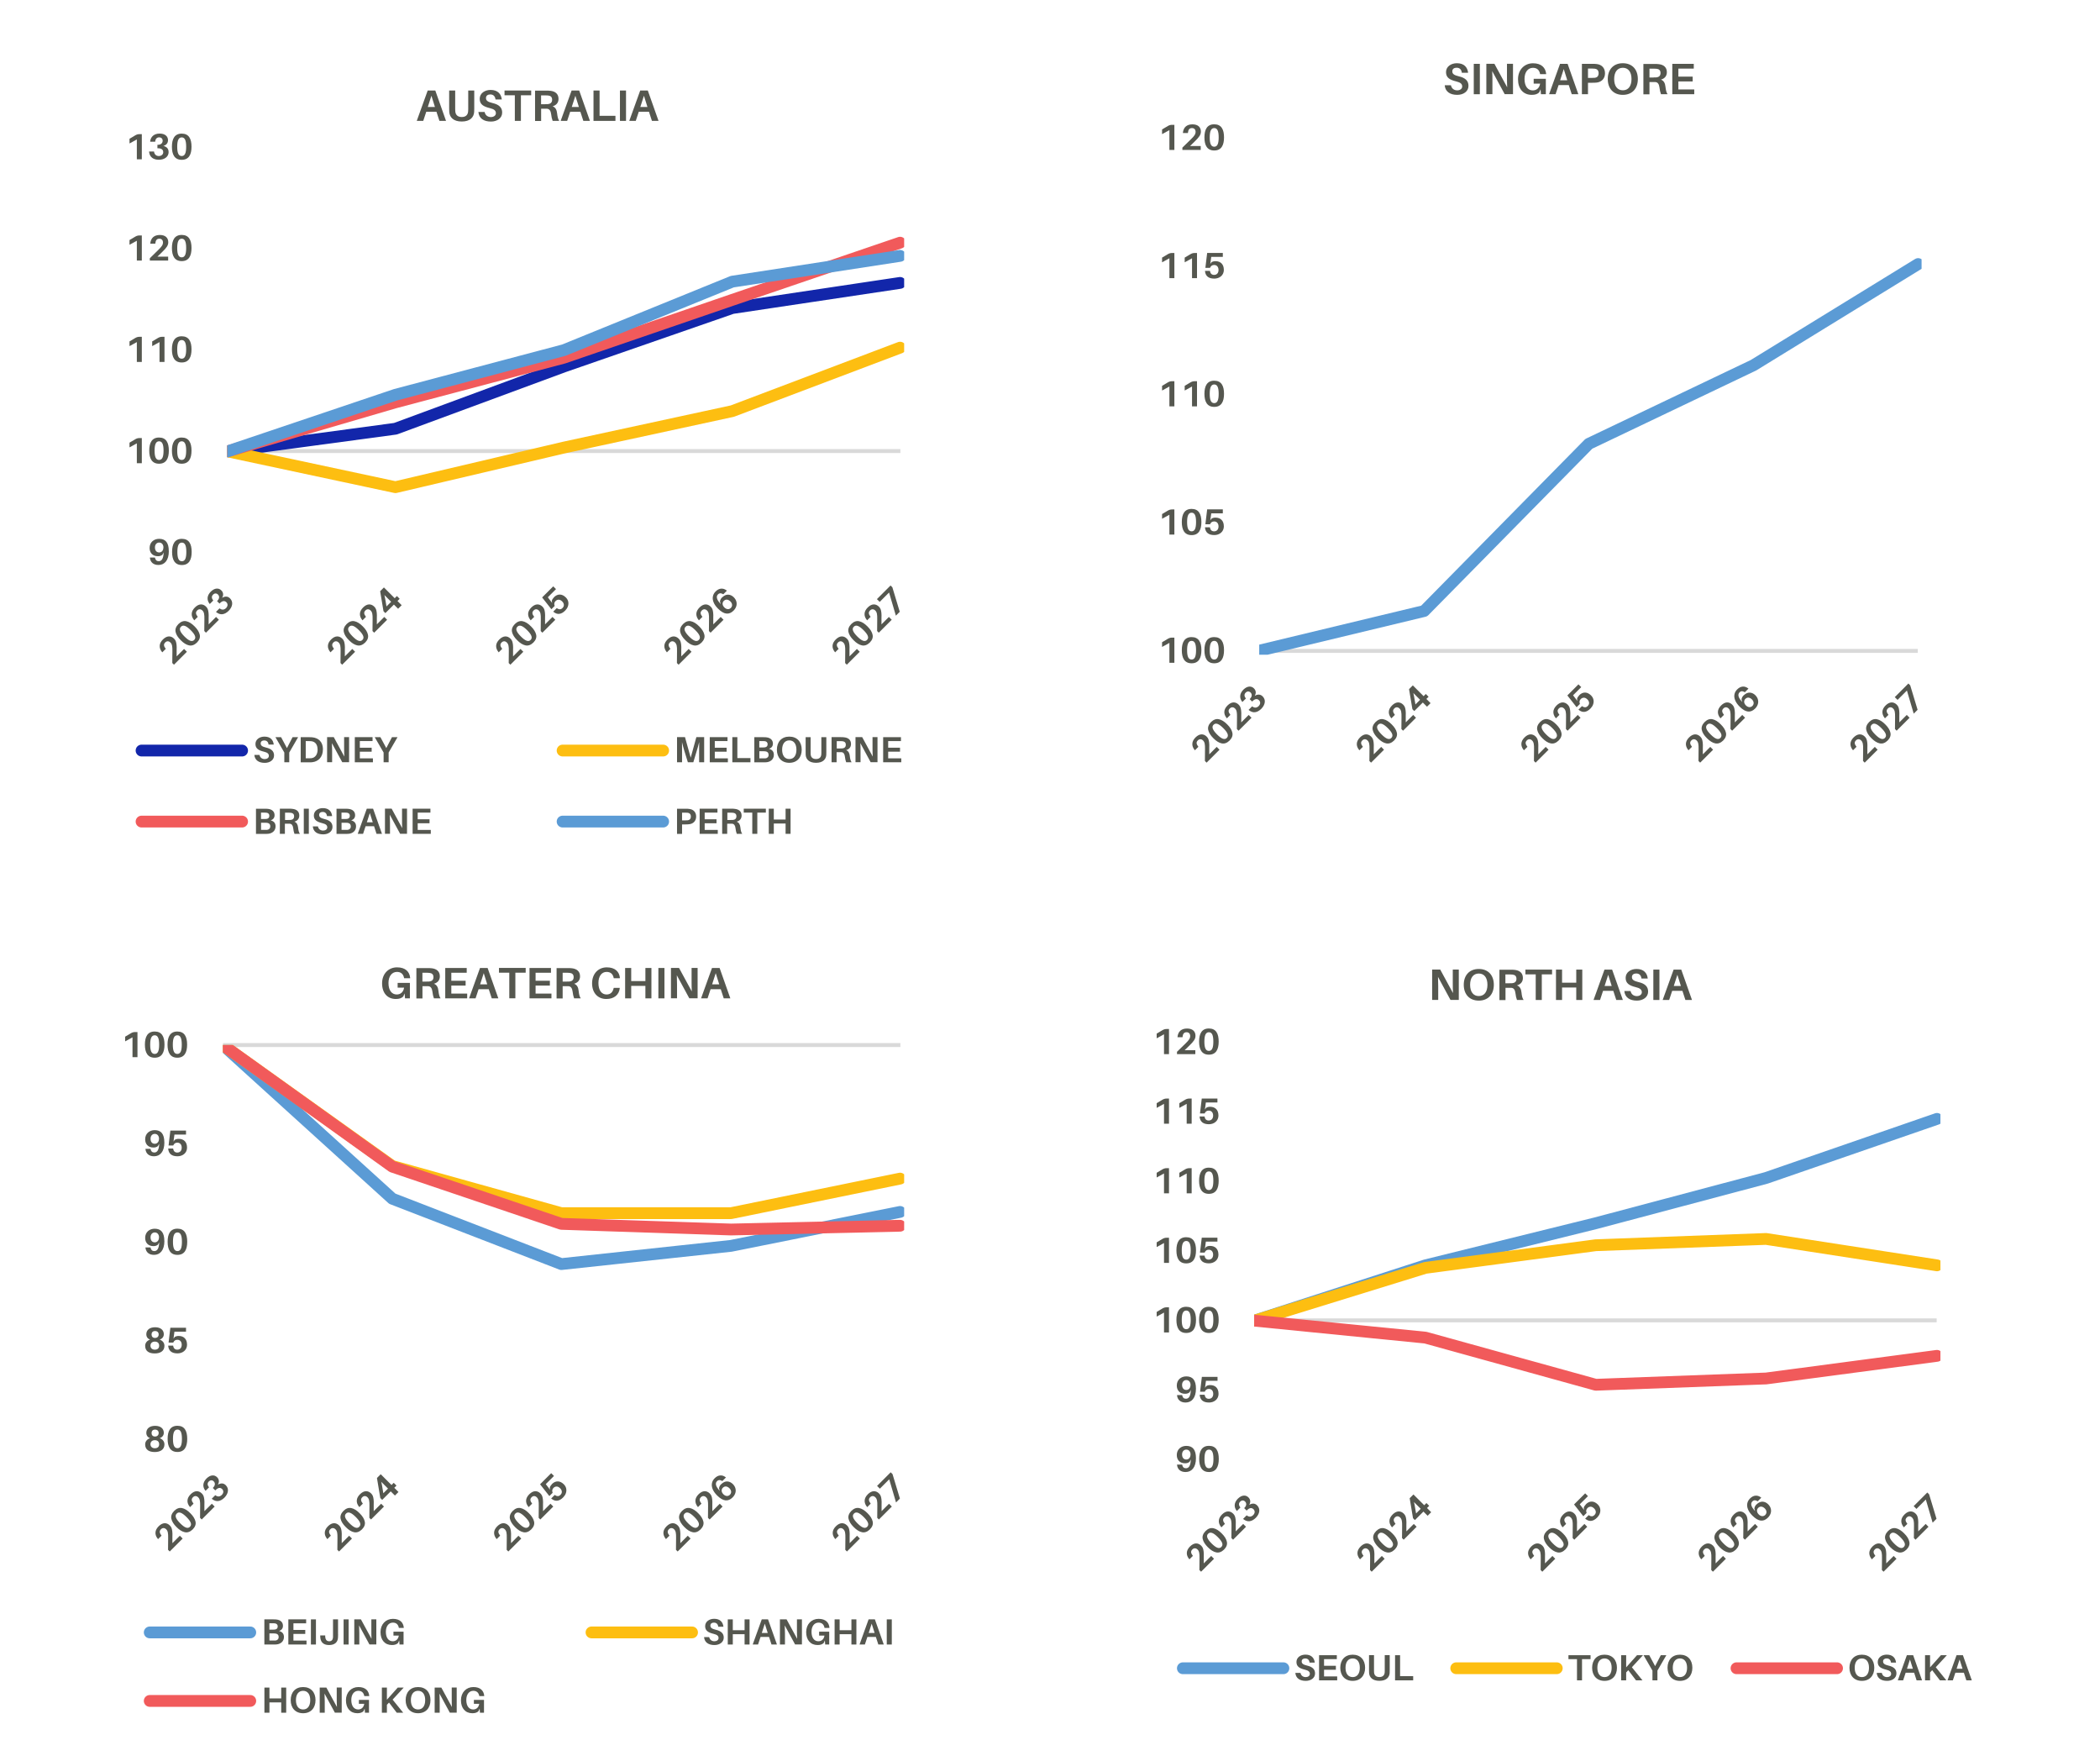 <?xml version="1.0" encoding="UTF-8"?>
<svg xmlns="http://www.w3.org/2000/svg" xmlns:xlink="http://www.w3.org/1999/xlink" id="Layer_1" data-name="Layer 1" viewBox="0 0 401 336.25">
  <defs>
    <style>
      .cls-1 {
        clip-path: url(#clippath-73);
      }

      .cls-2 {
        stroke: #f15a5b;
      }

      .cls-2, .cls-3, .cls-4, .cls-5, .cls-6, .cls-7, .cls-8 {
        fill: none;
      }

      .cls-2, .cls-3, .cls-6, .cls-7, .cls-8 {
        stroke-linejoin: round;
      }

      .cls-2, .cls-6, .cls-7, .cls-8 {
        stroke-linecap: round;
        stroke-width: 2.25px;
      }

      .cls-9 {
        clip-path: url(#clippath-72);
      }

      .cls-10 {
        clip-path: url(#clippath-62);
      }

      .cls-11 {
        fill: #55574f;
      }

      .cls-11, .cls-4, .cls-5 {
        stroke-width: 0px;
      }

      .cls-12 {
        clip-path: url(#clippath-45);
      }

      .cls-13 {
        clip-path: url(#clippath-63);
      }

      .cls-14 {
        clip-path: url(#clippath-20);
      }

      .cls-15 {
        clip-path: url(#clippath-11);
      }

      .cls-16 {
        clip-path: url(#clippath-16);
      }

      .cls-17 {
        clip-path: url(#clippath-59);
      }

      .cls-18 {
        clip-path: url(#clippath-78);
      }

      .cls-19 {
        clip-path: url(#clippath-93);
      }

      .cls-20 {
        clip-path: url(#clippath-89);
      }

      .cls-21 {
        clip-path: url(#clippath-33);
      }

      .cls-22 {
        clip-path: url(#clippath-64);
      }

      .cls-23 {
        clip-path: url(#clippath-47);
      }

      .cls-24 {
        clip-path: url(#clippath-94);
      }

      .cls-25 {
        clip-path: url(#clippath-77);
      }

      .cls-26 {
        clip-path: url(#clippath-116);
      }

      .cls-27 {
        clip-path: url(#clippath-41);
      }

      .cls-28 {
        clip-path: url(#clippath-32);
      }

      .cls-29 {
        clip-path: url(#clippath-108);
      }

      .cls-30 {
        clip-path: url(#clippath-112);
      }

      .cls-31 {
        clip-path: url(#clippath-87);
      }

      .cls-3 {
        stroke: #d9d9d9;
        stroke-width: .75px;
      }

      .cls-32 {
        clip-path: url(#clippath-83);
      }

      .cls-33 {
        clip-path: url(#clippath-114);
      }

      .cls-34 {
        clip-path: url(#clippath-105);
      }

      .cls-35 {
        clip-path: url(#clippath-2);
      }

      .cls-36 {
        clip-path: url(#clippath-13);
      }

      .cls-37 {
        clip-path: url(#clippath-88);
      }

      .cls-38 {
        clip-path: url(#clippath-115);
      }

      .cls-39 {
        clip-path: url(#clippath-37);
      }

      .cls-40 {
        clip-path: url(#clippath-46);
      }

      .cls-41 {
        clip-path: url(#clippath-25);
      }

      .cls-42 {
        clip-path: url(#clippath-98);
      }

      .cls-43 {
        clip-path: url(#clippath-107);
      }

      .cls-44 {
        clip-path: url(#clippath-15);
      }

      .cls-45 {
        clip-path: url(#clippath-6);
      }

      .cls-46 {
        clip-path: url(#clippath-104);
      }

      .cls-47 {
        clip-path: url(#clippath-76);
      }

      .cls-48 {
        clip-path: url(#clippath-40);
      }

      .cls-49 {
        clip-path: url(#clippath-26);
      }

      .cls-50 {
        clip-path: url(#clippath-81);
      }

      .cls-51 {
        clip-path: url(#clippath-111);
      }

      .cls-52 {
        clip-path: url(#clippath-75);
      }

      .cls-53 {
        clip-path: url(#clippath-7);
      }

      .cls-54 {
        clip-path: url(#clippath-21);
      }

      .cls-55 {
        clip-path: url(#clippath-34);
      }

      .cls-56 {
        clip-path: url(#clippath-57);
      }

      .cls-57 {
        clip-path: url(#clippath-102);
      }

      .cls-58 {
        clip-path: url(#clippath-1);
      }

      .cls-59 {
        clip-path: url(#clippath-4);
      }

      .cls-60 {
        clip-path: url(#clippath-38);
      }

      .cls-5 {
        clip-rule: evenodd;
      }

      .cls-61 {
        clip-path: url(#clippath-36);
      }

      .cls-62 {
        clip-path: url(#clippath-27);
      }

      .cls-63 {
        clip-path: url(#clippath-109);
      }

      .cls-64 {
        clip-path: url(#clippath-101);
      }

      .cls-65 {
        clip-path: url(#clippath-60);
      }

      .cls-66 {
        clip-path: url(#clippath-44);
      }

      .cls-67 {
        clip-path: url(#clippath-12);
      }

      .cls-68 {
        clip-path: url(#clippath-113);
      }

      .cls-69 {
        clip-path: url(#clippath-95);
      }

      .cls-70 {
        clip-path: url(#clippath-80);
      }

      .cls-71 {
        clip-path: url(#clippath-24);
      }

      .cls-72 {
        clip-path: url(#clippath-99);
      }

      .cls-73 {
        clip-path: url(#clippath-30);
      }

      .cls-74 {
        clip-path: url(#clippath-79);
      }

      .cls-75 {
        clip-path: url(#clippath-22);
      }

      .cls-76 {
        clip-path: url(#clippath-96);
      }

      .cls-77 {
        clip-path: url(#clippath-103);
      }

      .cls-6 {
        stroke: #1226aa;
      }

      .cls-78 {
        clip-path: url(#clippath-9);
      }

      .cls-79 {
        clip-path: url(#clippath-82);
      }

      .cls-80 {
        clip-path: url(#clippath-52);
      }

      .cls-81 {
        clip-path: url(#clippath);
      }

      .cls-82 {
        clip-path: url(#clippath-50);
      }

      .cls-83 {
        clip-path: url(#clippath-48);
      }

      .cls-84 {
        clip-path: url(#clippath-61);
      }

      .cls-85 {
        clip-path: url(#clippath-39);
      }

      .cls-86 {
        clip-path: url(#clippath-19);
      }

      .cls-87 {
        clip-path: url(#clippath-31);
      }

      .cls-88 {
        clip-path: url(#clippath-86);
      }

      .cls-89 {
        clip-path: url(#clippath-54);
      }

      .cls-90 {
        clip-path: url(#clippath-3);
      }

      .cls-91 {
        clip-path: url(#clippath-91);
      }

      .cls-92 {
        clip-path: url(#clippath-43);
      }

      .cls-93 {
        clip-path: url(#clippath-70);
      }

      .cls-94 {
        clip-path: url(#clippath-8);
      }

      .cls-95 {
        clip-path: url(#clippath-55);
      }

      .cls-96 {
        clip-path: url(#clippath-69);
      }

      .cls-7 {
        stroke: #5b9bd5;
      }

      .cls-97 {
        clip-path: url(#clippath-29);
      }

      .cls-98 {
        clip-path: url(#clippath-18);
      }

      .cls-99 {
        clip-path: url(#clippath-90);
      }

      .cls-100 {
        clip-path: url(#clippath-14);
      }

      .cls-101 {
        clip-path: url(#clippath-17);
      }

      .cls-102 {
        clip-path: url(#clippath-97);
      }

      .cls-103 {
        clip-path: url(#clippath-5);
      }

      .cls-104 {
        clip-path: url(#clippath-58);
      }

      .cls-105 {
        clip-path: url(#clippath-84);
      }

      .cls-106 {
        clip-path: url(#clippath-42);
      }

      .cls-107 {
        clip-path: url(#clippath-65);
      }

      .cls-108 {
        clip-path: url(#clippath-10);
      }

      .cls-8 {
        stroke: #fdbe11;
      }

      .cls-109 {
        clip-path: url(#clippath-23);
      }

      .cls-110 {
        clip-path: url(#clippath-100);
      }

      .cls-111 {
        clip-path: url(#clippath-92);
      }

      .cls-112 {
        clip-path: url(#clippath-74);
      }

      .cls-113 {
        clip-path: url(#clippath-56);
      }

      .cls-114 {
        clip-path: url(#clippath-53);
      }

      .cls-115 {
        clip-path: url(#clippath-49);
      }

      .cls-116 {
        clip-path: url(#clippath-110);
      }

      .cls-117 {
        clip-path: url(#clippath-67);
      }

      .cls-118 {
        clip-path: url(#clippath-51);
      }

      .cls-119 {
        clip-path: url(#clippath-28);
      }

      .cls-120 {
        clip-path: url(#clippath-71);
      }

      .cls-121 {
        clip-path: url(#clippath-85);
      }

      .cls-122 {
        clip-path: url(#clippath-106);
      }

      .cls-123 {
        clip-path: url(#clippath-68);
      }

      .cls-124 {
        clip-path: url(#clippath-35);
      }

      .cls-125 {
        clip-path: url(#clippath-66);
      }
    </style>
    <clipPath id="clippath">
      <polygon class="cls-5" points="16.89 163.63 185.37 163.63 185.37 12.43 16.89 12.43 16.89 163.63 16.89 163.63"></polygon>
    </clipPath>
    <clipPath id="clippath-1">
      <polygon class="cls-5" points="43.41 106.15 172.65 106.15 172.65 28.03 43.41 28.03 43.41 106.15 43.41 106.15"></polygon>
    </clipPath>
    <clipPath id="clippath-2">
      <polygon class="cls-5" points="43.41 106.15 172.65 106.15 172.65 28.03 43.41 28.03 43.41 106.15 43.41 106.15"></polygon>
    </clipPath>
    <clipPath id="clippath-3">
      <polygon class="cls-5" points="43.41 106.15 172.65 106.15 172.65 28.03 43.41 28.03 43.41 106.15 43.41 106.15"></polygon>
    </clipPath>
    <clipPath id="clippath-4">
      <polygon class="cls-5" points="43.41 106.15 172.65 106.15 172.65 28.03 43.41 28.03 43.41 106.15 43.41 106.15"></polygon>
    </clipPath>
    <clipPath id="clippath-5">
      <polygon class="cls-5" points="16.89 163.63 185.37 163.63 185.37 12.43 16.89 12.43 16.89 163.63 16.89 163.63"></polygon>
    </clipPath>
    <clipPath id="clippath-6">
      <rect class="cls-4" x="16.89" y="12.43" width="168.48" height="151.2"></rect>
    </clipPath>
    <clipPath id="clippath-7">
      <polygon class="cls-5" points="16.89 163.63 185.37 163.63 185.37 12.43 16.89 12.43 16.89 163.63 16.89 163.63"></polygon>
    </clipPath>
    <clipPath id="clippath-8">
      <rect class="cls-4" x="16.89" y="12.43" width="168.48" height="151.2"></rect>
    </clipPath>
    <clipPath id="clippath-9">
      <polygon class="cls-5" points="16.89 163.63 185.37 163.63 185.37 12.43 16.89 12.43 16.89 163.63 16.89 163.63"></polygon>
    </clipPath>
    <clipPath id="clippath-10">
      <rect class="cls-4" x="16.89" y="12.43" width="168.48" height="151.2"></rect>
    </clipPath>
    <clipPath id="clippath-11">
      <polygon class="cls-5" points="16.89 163.63 185.37 163.63 185.37 12.43 16.89 12.43 16.89 163.63 16.89 163.63"></polygon>
    </clipPath>
    <clipPath id="clippath-12">
      <rect class="cls-4" x="16.89" y="12.43" width="168.48" height="151.2"></rect>
    </clipPath>
    <clipPath id="clippath-13">
      <polygon class="cls-5" points="16.89 163.63 185.37 163.63 185.37 12.43 16.89 12.43 16.89 163.63 16.89 163.63"></polygon>
    </clipPath>
    <clipPath id="clippath-14">
      <rect class="cls-4" x="16.89" y="12.43" width="168.48" height="151.2"></rect>
    </clipPath>
    <clipPath id="clippath-15">
      <polygon class="cls-5" points="16.89 163.63 83.52 163.63 83.52 72.89 16.89 72.89 16.89 163.63 16.89 163.63"></polygon>
    </clipPath>
    <clipPath id="clippath-16">
      <polygon class="cls-5" points="23.07 163.63 115.64 163.63 115.64 72.89 23.07 72.89 23.07 163.63 23.07 163.63"></polygon>
    </clipPath>
    <clipPath id="clippath-17">
      <polygon class="cls-5" points="55.19 163.63 147.75 163.63 147.75 72.89 55.19 72.89 55.19 163.63 55.19 163.63"></polygon>
    </clipPath>
    <clipPath id="clippath-18">
      <polygon class="cls-5" points="87.31 163.63 179.87 163.63 179.87 72.89 87.31 72.89 87.31 163.63 87.31 163.63"></polygon>
    </clipPath>
    <clipPath id="clippath-19">
      <polygon class="cls-5" points="119.43 163.63 185.37 163.63 185.37 72.89 119.43 72.89 119.43 163.63 119.43 163.63"></polygon>
    </clipPath>
    <clipPath id="clippath-20">
      <polygon class="cls-5" points="16.89 163.63 185.37 163.63 185.37 12.43 16.89 12.43 16.89 163.63 16.89 163.63"></polygon>
    </clipPath>
    <clipPath id="clippath-21">
      <rect class="cls-4" x="16.89" y="12.43" width="168.48" height="151.2"></rect>
    </clipPath>
    <clipPath id="clippath-22">
      <polygon class="cls-5" points="16.89 163.63 185.37 163.63 185.37 12.43 16.89 12.43 16.89 163.63 16.89 163.63"></polygon>
    </clipPath>
    <clipPath id="clippath-23">
      <polygon class="cls-5" points="16.89 163.63 185.37 163.63 185.37 12.43 16.89 12.43 16.89 163.63 16.89 163.63"></polygon>
    </clipPath>
    <clipPath id="clippath-24">
      <rect class="cls-4" x="16.89" y="12.43" width="168.48" height="151.2"></rect>
    </clipPath>
    <clipPath id="clippath-25">
      <polygon class="cls-5" points="16.89 163.63 185.37 163.63 185.37 12.43 16.89 12.43 16.89 163.63 16.89 163.63"></polygon>
    </clipPath>
    <clipPath id="clippath-26">
      <polygon class="cls-5" points="16.89 163.63 185.37 163.63 185.37 12.43 16.89 12.43 16.89 163.63 16.89 163.63"></polygon>
    </clipPath>
    <clipPath id="clippath-27">
      <rect class="cls-4" x="16.89" y="12.43" width="168.48" height="151.2"></rect>
    </clipPath>
    <clipPath id="clippath-28">
      <polygon class="cls-5" points="16.89 163.63 185.37 163.63 185.37 12.43 16.89 12.43 16.89 163.63 16.89 163.63"></polygon>
    </clipPath>
    <clipPath id="clippath-29">
      <polygon class="cls-5" points="16.89 163.63 185.37 163.63 185.37 12.43 16.89 12.43 16.89 163.63 16.89 163.63"></polygon>
    </clipPath>
    <clipPath id="clippath-30">
      <rect class="cls-4" x="16.89" y="12.43" width="168.48" height="151.2"></rect>
    </clipPath>
    <clipPath id="clippath-31">
      <polygon class="cls-5" points="16.89 163.63 185.37 163.63 185.37 12.43 16.89 12.43 16.89 163.63 16.89 163.63"></polygon>
    </clipPath>
    <clipPath id="clippath-32">
      <polygon class="cls-5" points="16.89 163.63 185.37 163.63 185.37 12.43 16.89 12.43 16.89 163.63 16.89 163.63"></polygon>
    </clipPath>
    <clipPath id="clippath-33">
      <rect class="cls-4" x="16.89" y="12.43" width="168.48" height="151.2"></rect>
    </clipPath>
    <clipPath id="clippath-34">
      <polygon class="cls-5" points="214.77 158.59 379.65 158.59 379.65 7.39 214.77 7.39 214.77 158.59 214.77 158.59"></polygon>
    </clipPath>
    <clipPath id="clippath-35">
      <polygon class="cls-5" points="240.45 124.99 366.93 124.99 366.93 26.35 240.45 26.35 240.45 124.99 240.45 124.99"></polygon>
    </clipPath>
    <clipPath id="clippath-36">
      <polygon class="cls-5" points="214.77 158.59 379.65 158.59 379.65 7.39 214.77 7.39 214.77 158.59 214.77 158.59"></polygon>
    </clipPath>
    <clipPath id="clippath-37">
      <rect class="cls-4" x="214.77" y="7.39" width="164.88" height="151.2"></rect>
    </clipPath>
    <clipPath id="clippath-38">
      <polygon class="cls-5" points="214.77 158.59 379.65 158.59 379.65 7.39 214.77 7.39 214.77 158.59 214.77 158.59"></polygon>
    </clipPath>
    <clipPath id="clippath-39">
      <rect class="cls-4" x="214.77" y="7.39" width="164.88" height="151.2"></rect>
    </clipPath>
    <clipPath id="clippath-40">
      <polygon class="cls-5" points="214.77 158.59 379.65 158.59 379.65 7.39 214.77 7.39 214.77 158.59 214.77 158.59"></polygon>
    </clipPath>
    <clipPath id="clippath-41">
      <rect class="cls-4" x="214.77" y="7.39" width="164.88" height="151.2"></rect>
    </clipPath>
    <clipPath id="clippath-42">
      <polygon class="cls-5" points="214.77 158.59 379.65 158.59 379.65 7.39 214.77 7.39 214.77 158.59 214.77 158.59"></polygon>
    </clipPath>
    <clipPath id="clippath-43">
      <rect class="cls-4" x="214.77" y="7.39" width="164.88" height="151.2"></rect>
    </clipPath>
    <clipPath id="clippath-44">
      <polygon class="cls-5" points="214.77 158.59 379.65 158.59 379.65 7.39 214.77 7.39 214.77 158.59 214.77 158.59"></polygon>
    </clipPath>
    <clipPath id="clippath-45">
      <rect class="cls-4" x="214.77" y="7.39" width="164.88" height="151.2"></rect>
    </clipPath>
    <clipPath id="clippath-46">
      <polygon class="cls-5" points="214.77 158.59 280.64 158.59 280.64 91.65 214.77 91.65 214.77 158.59 214.77 158.59"></polygon>
    </clipPath>
    <clipPath id="clippath-47">
      <polygon class="cls-5" points="219.5 158.59 312.06 158.59 312.06 91.65 219.5 91.65 219.5 158.59 219.5 158.59"></polygon>
    </clipPath>
    <clipPath id="clippath-48">
      <polygon class="cls-5" points="250.92 158.59 343.48 158.59 343.48 91.65 250.92 91.65 250.92 158.59 250.92 158.59"></polygon>
    </clipPath>
    <clipPath id="clippath-49">
      <polygon class="cls-5" points="282.34 158.59 374.9 158.59 374.9 91.65 282.34 91.65 282.34 158.59 282.34 158.59"></polygon>
    </clipPath>
    <clipPath id="clippath-50">
      <polygon class="cls-5" points="313.75 158.59 379.65 158.59 379.65 91.65 313.75 91.65 313.75 158.59 313.75 158.59"></polygon>
    </clipPath>
    <clipPath id="clippath-51">
      <polygon class="cls-5" points="214.77 158.59 379.65 158.59 379.65 7.39 214.77 7.39 214.77 158.59 214.77 158.59"></polygon>
    </clipPath>
    <clipPath id="clippath-52">
      <rect class="cls-4" x="214.77" y="7.39" width="164.88" height="151.2"></rect>
    </clipPath>
    <clipPath id="clippath-53">
      <polygon class="cls-5" points="16.89 331.15 185.37 331.15 185.37 179.95 16.89 179.95 16.89 331.15 16.89 331.15"></polygon>
    </clipPath>
    <clipPath id="clippath-54">
      <polygon class="cls-5" points="42.57 275.47 172.65 275.47 172.65 199.51 42.57 199.51 42.57 275.47 42.57 275.47"></polygon>
    </clipPath>
    <clipPath id="clippath-55">
      <polygon class="cls-5" points="42.57 275.47 172.65 275.47 172.65 199.51 42.57 199.51 42.57 275.47 42.57 275.47"></polygon>
    </clipPath>
    <clipPath id="clippath-56">
      <polygon class="cls-5" points="42.57 275.47 172.65 275.47 172.65 199.51 42.57 199.51 42.57 275.47 42.57 275.47"></polygon>
    </clipPath>
    <clipPath id="clippath-57">
      <polygon class="cls-5" points="16.89 331.15 185.37 331.15 185.37 179.95 16.89 179.95 16.89 331.15 16.89 331.15"></polygon>
    </clipPath>
    <clipPath id="clippath-58">
      <rect class="cls-4" x="16.89" y="179.95" width="168.48" height="151.2"></rect>
    </clipPath>
    <clipPath id="clippath-59">
      <polygon class="cls-5" points="16.89 331.15 185.37 331.15 185.37 179.95 16.89 179.95 16.89 331.15 16.89 331.15"></polygon>
    </clipPath>
    <clipPath id="clippath-60">
      <rect class="cls-4" x="16.89" y="179.95" width="168.48" height="151.2"></rect>
    </clipPath>
    <clipPath id="clippath-61">
      <polygon class="cls-5" points="16.89 331.15 185.37 331.15 185.37 179.95 16.89 179.95 16.89 331.15 16.89 331.15"></polygon>
    </clipPath>
    <clipPath id="clippath-62">
      <rect class="cls-4" x="16.89" y="179.95" width="168.48" height="151.2"></rect>
    </clipPath>
    <clipPath id="clippath-63">
      <polygon class="cls-5" points="16.89 331.15 185.37 331.15 185.37 179.95 16.89 179.95 16.89 331.15 16.89 331.15"></polygon>
    </clipPath>
    <clipPath id="clippath-64">
      <rect class="cls-4" x="16.89" y="179.95" width="168.48" height="151.2"></rect>
    </clipPath>
    <clipPath id="clippath-65">
      <polygon class="cls-5" points="16.89 331.15 185.37 331.15 185.37 179.95 16.89 179.95 16.89 331.15 16.89 331.15"></polygon>
    </clipPath>
    <clipPath id="clippath-66">
      <rect class="cls-4" x="16.89" y="179.95" width="168.48" height="151.2"></rect>
    </clipPath>
    <clipPath id="clippath-67">
      <polygon class="cls-5" points="16.89 331.15 82.68 331.15 82.68 242.22 16.89 242.22 16.89 331.15 16.89 331.15"></polygon>
    </clipPath>
    <clipPath id="clippath-68">
      <polygon class="cls-5" points="22.44 331.15 115.01 331.15 115.01 242.22 22.44 242.22 22.44 331.15 22.44 331.15"></polygon>
    </clipPath>
    <clipPath id="clippath-69">
      <polygon class="cls-5" points="54.77 331.15 147.33 331.15 147.33 242.22 54.77 242.22 54.77 331.15 54.77 331.15"></polygon>
    </clipPath>
    <clipPath id="clippath-70">
      <polygon class="cls-5" points="87.1 331.15 179.66 331.15 179.66 242.22 87.1 242.22 87.1 331.15 87.1 331.15"></polygon>
    </clipPath>
    <clipPath id="clippath-71">
      <polygon class="cls-5" points="119.43 331.15 185.37 331.15 185.37 242.22 119.43 242.22 119.43 331.15 119.43 331.15"></polygon>
    </clipPath>
    <clipPath id="clippath-72">
      <polygon class="cls-5" points="16.89 331.15 185.37 331.15 185.37 179.95 16.89 179.95 16.89 331.15 16.89 331.15"></polygon>
    </clipPath>
    <clipPath id="clippath-73">
      <rect class="cls-4" x="16.89" y="179.95" width="168.48" height="151.2"></rect>
    </clipPath>
    <clipPath id="clippath-74">
      <polygon class="cls-5" points="16.89 331.15 185.37 331.15 185.37 179.95 16.89 179.95 16.89 331.15 16.89 331.15"></polygon>
    </clipPath>
    <clipPath id="clippath-75">
      <polygon class="cls-5" points="16.89 331.15 185.37 331.15 185.37 179.95 16.89 179.95 16.89 331.15 16.89 331.15"></polygon>
    </clipPath>
    <clipPath id="clippath-76">
      <rect class="cls-4" x="16.89" y="179.95" width="168.48" height="151.2"></rect>
    </clipPath>
    <clipPath id="clippath-77">
      <polygon class="cls-5" points="16.89 331.15 185.37 331.15 185.37 179.95 16.89 179.95 16.89 331.15 16.89 331.15"></polygon>
    </clipPath>
    <clipPath id="clippath-78">
      <polygon class="cls-5" points="16.89 331.15 185.37 331.15 185.37 179.95 16.89 179.95 16.89 331.15 16.89 331.15"></polygon>
    </clipPath>
    <clipPath id="clippath-79">
      <rect class="cls-4" x="16.89" y="179.95" width="168.48" height="151.2"></rect>
    </clipPath>
    <clipPath id="clippath-80">
      <polygon class="cls-5" points="16.89 331.15 185.37 331.15 185.37 179.95 16.89 179.95 16.89 331.15 16.89 331.15"></polygon>
    </clipPath>
    <clipPath id="clippath-81">
      <polygon class="cls-5" points="16.89 331.15 185.37 331.15 185.37 179.95 16.89 179.95 16.89 331.15 16.89 331.15"></polygon>
    </clipPath>
    <clipPath id="clippath-82">
      <rect class="cls-4" x="16.89" y="179.95" width="168.48" height="151.2"></rect>
    </clipPath>
    <clipPath id="clippath-83">
      <polygon class="cls-5" points="214.77 331.51 383.37 331.51 383.37 180.31 214.77 180.31 214.77 331.51 214.77 331.51"></polygon>
    </clipPath>
    <clipPath id="clippath-84">
      <polygon class="cls-5" points="239.49 279.31 370.53 279.31 370.53 198.91 239.49 198.91 239.49 279.31 239.49 279.31"></polygon>
    </clipPath>
    <clipPath id="clippath-85">
      <polygon class="cls-5" points="239.49 279.31 370.53 279.31 370.53 198.91 239.49 198.91 239.49 279.31 239.49 279.31"></polygon>
    </clipPath>
    <clipPath id="clippath-86">
      <polygon class="cls-5" points="239.49 279.31 370.53 279.31 370.53 198.91 239.49 198.91 239.49 279.31 239.49 279.31"></polygon>
    </clipPath>
    <clipPath id="clippath-87">
      <polygon class="cls-5" points="214.77 331.51 383.37 331.51 383.37 180.31 214.77 180.31 214.77 331.51 214.77 331.51"></polygon>
    </clipPath>
    <clipPath id="clippath-88">
      <rect class="cls-4" x="214.77" y="180.31" width="168.6" height="151.2"></rect>
    </clipPath>
    <clipPath id="clippath-89">
      <polygon class="cls-5" points="214.77 331.51 383.37 331.51 383.37 180.31 214.77 180.31 214.77 331.51 214.77 331.51"></polygon>
    </clipPath>
    <clipPath id="clippath-90">
      <rect class="cls-4" x="214.77" y="180.31" width="168.6" height="151.2"></rect>
    </clipPath>
    <clipPath id="clippath-91">
      <polygon class="cls-5" points="214.77 331.51 383.37 331.51 383.37 180.31 214.77 180.31 214.77 331.51 214.77 331.51"></polygon>
    </clipPath>
    <clipPath id="clippath-92">
      <rect class="cls-4" x="214.77" y="180.31" width="168.6" height="151.2"></rect>
    </clipPath>
    <clipPath id="clippath-93">
      <polygon class="cls-5" points="214.77 331.51 383.37 331.51 383.37 180.31 214.77 180.31 214.77 331.51 214.77 331.51"></polygon>
    </clipPath>
    <clipPath id="clippath-94">
      <rect class="cls-4" x="214.77" y="180.31" width="168.6" height="151.2"></rect>
    </clipPath>
    <clipPath id="clippath-95">
      <polygon class="cls-5" points="214.77 331.51 383.37 331.51 383.37 180.31 214.77 180.31 214.77 331.51 214.77 331.51"></polygon>
    </clipPath>
    <clipPath id="clippath-96">
      <rect class="cls-4" x="214.77" y="180.31" width="168.6" height="151.2"></rect>
    </clipPath>
    <clipPath id="clippath-97">
      <polygon class="cls-5" points="214.77 331.51 383.37 331.51 383.37 180.31 214.77 180.31 214.77 331.51 214.77 331.51"></polygon>
    </clipPath>
    <clipPath id="clippath-98">
      <rect class="cls-4" x="214.77" y="180.31" width="168.6" height="151.2"></rect>
    </clipPath>
    <clipPath id="clippath-99">
      <polygon class="cls-5" points="214.77 331.51 383.37 331.51 383.37 180.31 214.77 180.31 214.77 331.51 214.77 331.51"></polygon>
    </clipPath>
    <clipPath id="clippath-100">
      <rect class="cls-4" x="214.77" y="180.31" width="168.6" height="151.2"></rect>
    </clipPath>
    <clipPath id="clippath-101">
      <polygon class="cls-5" points="214.77 331.51 279.64 331.51 279.64 246.06 214.77 246.06 214.77 331.51 214.77 331.51"></polygon>
    </clipPath>
    <clipPath id="clippath-102">
      <polygon class="cls-5" points="219.66 331.51 312.22 331.51 312.22 246.06 219.66 246.06 219.66 331.51 219.66 331.51"></polygon>
    </clipPath>
    <clipPath id="clippath-103">
      <polygon class="cls-5" points="252.24 331.51 344.8 331.51 344.8 246.06 252.24 246.06 252.24 331.51 252.24 331.51"></polygon>
    </clipPath>
    <clipPath id="clippath-104">
      <polygon class="cls-5" points="284.82 331.51 377.38 331.51 377.38 246.06 284.82 246.06 284.82 331.51 284.82 331.51"></polygon>
    </clipPath>
    <clipPath id="clippath-105">
      <polygon class="cls-5" points="317.4 331.51 383.37 331.51 383.37 246.06 317.4 246.06 317.4 331.51 317.4 331.51"></polygon>
    </clipPath>
    <clipPath id="clippath-106">
      <polygon class="cls-5" points="214.77 331.51 383.37 331.51 383.37 180.31 214.77 180.31 214.77 331.51 214.77 331.51"></polygon>
    </clipPath>
    <clipPath id="clippath-107">
      <rect class="cls-4" x="214.77" y="180.31" width="168.6" height="151.2"></rect>
    </clipPath>
    <clipPath id="clippath-108">
      <polygon class="cls-5" points="214.77 331.51 383.37 331.51 383.37 180.31 214.77 180.31 214.77 331.51 214.77 331.51"></polygon>
    </clipPath>
    <clipPath id="clippath-109">
      <polygon class="cls-5" points="214.77 331.51 383.37 331.51 383.37 180.31 214.77 180.31 214.77 331.51 214.77 331.51"></polygon>
    </clipPath>
    <clipPath id="clippath-110">
      <rect class="cls-4" x="214.77" y="180.31" width="168.6" height="151.2"></rect>
    </clipPath>
    <clipPath id="clippath-111">
      <polygon class="cls-5" points="214.77 331.51 383.37 331.51 383.37 180.31 214.77 180.31 214.77 331.51 214.77 331.51"></polygon>
    </clipPath>
    <clipPath id="clippath-112">
      <polygon class="cls-5" points="214.77 331.51 383.37 331.51 383.37 180.31 214.77 180.31 214.77 331.51 214.77 331.51"></polygon>
    </clipPath>
    <clipPath id="clippath-113">
      <rect class="cls-4" x="214.77" y="180.31" width="168.6" height="151.2"></rect>
    </clipPath>
    <clipPath id="clippath-114">
      <polygon class="cls-5" points="214.77 331.51 383.37 331.51 383.37 180.31 214.77 180.31 214.77 331.51 214.77 331.51"></polygon>
    </clipPath>
    <clipPath id="clippath-115">
      <polygon class="cls-5" points="214.77 331.51 383.37 331.51 383.37 180.31 214.77 180.31 214.77 331.51 214.77 331.51"></polygon>
    </clipPath>
    <clipPath id="clippath-116">
      <rect class="cls-4" x="214.77" y="180.31" width="168.6" height="151.2"></rect>
    </clipPath>
  </defs>
  <g class="cls-81">
    <line class="cls-3" x1="43.41" y1="86.11" x2="171.93" y2="86.11"></line>
  </g>
  <g class="cls-58">
    <polyline class="cls-6" points="43.47 86.17 75.51 81.85 107.67 69.97 139.83 58.81 171.87 54.01"></polyline>
  </g>
  <g class="cls-35">
    <polyline class="cls-8" points="43.47 86.17 75.51 93.01 107.67 85.45 139.83 78.49 171.87 66.37"></polyline>
  </g>
  <g class="cls-90">
    <polyline class="cls-2" points="43.47 86.17 75.51 76.81 107.67 68.29 139.83 57.25 171.87 46.33"></polyline>
  </g>
  <g class="cls-59">
    <polyline class="cls-7" points="43.47 86.17 75.51 75.37 107.67 66.85 139.83 53.77 171.87 48.85"></polyline>
  </g>
  <g class="cls-103">
    <g class="cls-45">
      <g>
        <path class="cls-11" d="M32.24,105.21c0,1.78-.83,2.65-1.98,2.65-.97,0-1.54-.52-1.63-1.35v-.07s.97,0,.97,0v.07c.1.43.33.63.72.63.55,0,.89-.49.93-1.67l-.24.44c-.26.21-.52.28-.86.28-1.05,0-1.58-.69-1.58-1.57,0-1.11.83-1.75,1.82-1.75,1.2,0,1.84.71,1.84,2.34ZM31.21,104.53c0-.55-.31-.95-.81-.95s-.81.4-.81.92c0,.56.26.97.81.97.43,0,.8-.33.8-.95Z"></path>
        <path class="cls-11" d="M36.6,105.37c0,1.5-.51,2.5-1.87,2.5s-1.87-1-1.87-2.5.51-2.5,1.87-2.5,1.87.98,1.87,2.5ZM35.58,105.37c0-1.22-.26-1.78-.85-1.78s-.86.56-.86,1.78.26,1.78.86,1.78.85-.57.85-1.78Z"></path>
      </g>
    </g>
  </g>
  <g class="cls-53">
    <g class="cls-94">
      <g>
        <path class="cls-11" d="M27.09,88.43h-.96v-3.79l-1.4.77v-.9l1.11-.66c.26-.15.51-.22.77-.22h.47v4.8Z"></path>
        <path class="cls-11" d="M32.24,86.03c0,1.5-.51,2.5-1.87,2.5s-1.87-1-1.87-2.5.51-2.5,1.87-2.5,1.87.98,1.87,2.5ZM31.23,86.03c0-1.22-.26-1.78-.85-1.78s-.86.56-.86,1.78.26,1.78.86,1.78.85-.57.85-1.78Z"></path>
        <path class="cls-11" d="M36.57,86.03c0,1.5-.51,2.5-1.87,2.5s-1.87-1-1.87-2.5.51-2.5,1.87-2.5,1.87.98,1.87,2.5ZM35.55,86.03c0-1.22-.26-1.78-.85-1.78s-.86.56-.86,1.78.26,1.78.86,1.78.85-.57.85-1.78Z"></path>
      </g>
    </g>
  </g>
  <g class="cls-78">
    <g class="cls-108">
      <g>
        <path class="cls-11" d="M27.09,69.1h-.96v-3.79l-1.4.77v-.9l1.11-.66c.26-.15.51-.22.77-.22h.47v4.8Z"></path>
        <path class="cls-11" d="M31.42,69.1h-.96v-3.79l-1.4.77v-.9l1.11-.66c.26-.15.51-.22.77-.22h.47v4.8Z"></path>
        <path class="cls-11" d="M36.57,66.7c0,1.5-.51,2.5-1.87,2.5s-1.87-1-1.87-2.5.51-2.5,1.87-2.5,1.87.98,1.87,2.5ZM35.55,66.7c0-1.22-.26-1.78-.85-1.78s-.86.56-.86,1.78.26,1.78.86,1.78.85-.57.85-1.78Z"></path>
      </g>
    </g>
  </g>
  <g class="cls-15">
    <g class="cls-67">
      <g>
        <path class="cls-11" d="M27.09,49.75h-.96v-3.79l-1.4.77v-.9l1.11-.66c.26-.15.51-.22.77-.22h.47v4.8Z"></path>
        <path class="cls-11" d="M32.11,48.99v.76h-3.5v-.45l1.61-1.58c.65-.63.9-.97.9-1.43,0-.42-.24-.72-.69-.72-.48,0-.71.3-.77.88v.07h-.96v-.07c.11-1.03.75-1.59,1.82-1.59s1.61.56,1.61,1.38c0,.6-.3,1.04-1.18,1.89l-.89.87h2.03Z"></path>
        <path class="cls-11" d="M36.57,47.35c0,1.5-.51,2.5-1.87,2.5s-1.87-1-1.87-2.5.51-2.5,1.87-2.5,1.87.98,1.87,2.5ZM35.55,47.35c0-1.22-.26-1.78-.85-1.78s-.86.56-.86,1.78.26,1.78.86,1.78.85-.57.85-1.78Z"></path>
      </g>
    </g>
  </g>
  <g class="cls-36">
    <g class="cls-100">
      <g>
        <path class="cls-11" d="M27.09,30.41h-.96v-3.79l-1.4.77v-.9l1.11-.66c.26-.15.51-.22.77-.22h.47v4.8Z"></path>
        <path class="cls-11" d="M32.2,29.02c0,.9-.78,1.48-1.86,1.48s-1.76-.51-1.87-1.5v-.07s.95,0,.95,0v.07c.08.49.42.79.9.79s.85-.29.85-.73c0-.48-.33-.74-.95-.75h-.16v-.67h.16c.51-.03.84-.31.84-.77,0-.39-.26-.65-.68-.65s-.7.31-.74.76v.07h-.96v-.07c.09-.83.69-1.48,1.81-1.48,1.04,0,1.59.55,1.59,1.25,0,.56-.31.95-.89,1.11.65.15,1,.53,1,1.15Z"></path>
        <path class="cls-11" d="M36.57,28.01c0,1.5-.51,2.5-1.87,2.5s-1.87-1-1.87-2.5.51-2.5,1.87-2.5,1.87.98,1.87,2.5ZM35.55,28.01c0-1.22-.26-1.78-.85-1.78s-.86.56-.86,1.78.26,1.78.86,1.78.85-.57.85-1.78Z"></path>
      </g>
    </g>
  </g>
  <g class="cls-44">
    <path class="cls-11" d="M33.73,125.34v-1.25c.02-.4.01-.74-.02-1.01-.03-.27-.08-.5-.15-.68-.08-.18-.18-.34-.33-.48-.3-.29-.63-.43-1-.42-.37.02-.74.21-1.12.58-.38.38-.59.78-.61,1.19-.03.41.12.82.45,1.22l.04.05.67-.67-.04-.05c-.18-.23-.28-.43-.3-.63-.02-.19.06-.37.23-.54.16-.16.33-.23.51-.22s.34.09.49.24c.16.15.26.36.31.61.05.25.07.6.06,1.04l-.02,2.26.32.32,2.47-2.47-.54-.54-1.44,1.44h0ZM34.07,119.14c-.47.48-.65.99-.54,1.5.11.52.44,1.05.99,1.59.53.54,1.06.87,1.58.98.52.11,1.02-.07,1.51-.54.47-.48.65-.98.53-1.5s-.44-1.05-.98-1.58c-.54-.55-1.07-.88-1.59-.99s-1.02.07-1.5.54h0ZM37.09,122.17c-.21.21-.46.26-.77.15-.31-.11-.67-.38-1.1-.81-.43-.43-.7-.8-.81-1.1-.11-.3-.06-.56.15-.76.2-.21.46-.26.76-.15.3.11.67.38,1.1.81.43.43.7.79.81,1.1.11.3.06.56-.15.76h0ZM39.84,119.23v-1.25c.02-.4.01-.74-.02-1.01-.03-.27-.08-.5-.15-.68-.08-.18-.18-.34-.33-.48-.3-.29-.63-.43-1-.42-.37.02-.74.21-1.12.58-.38.38-.59.78-.61,1.19-.03.41.12.82.45,1.22l.04.05.67-.67-.04-.05c-.18-.23-.28-.43-.3-.63-.02-.19.06-.37.23-.54.16-.16.33-.23.51-.22.18.01.34.09.49.24.16.15.26.36.31.61.05.25.07.6.06,1.04l-.02,2.26.32.32,2.47-2.47-.54-.54-1.44,1.44h0ZM42.42,114.12c.15-.26.21-.51.18-.75-.03-.24-.14-.46-.34-.66-.25-.25-.56-.37-.91-.34-.36.03-.72.22-1.1.58-.39.4-.59.81-.61,1.21s.11.77.38,1.1l.04.05.67-.67-.04-.05c-.14-.18-.22-.36-.23-.55s.07-.36.22-.51c.15-.15.31-.23.48-.23s.32.06.46.2c.16.16.23.35.22.55s-.11.4-.28.59l-.11.12.47.47.11-.11c.23-.22.44-.34.65-.36s.39.05.56.22c.15.16.22.34.21.54-.02.2-.11.39-.29.58-.18.17-.37.26-.57.28-.21.01-.41-.06-.61-.2l-.06-.04-.68.68.05.04c.39.31.79.45,1.19.4.4-.05.8-.27,1.19-.65.38-.39.6-.8.66-1.23.05-.43-.08-.8-.39-1.13-.22-.22-.46-.34-.72-.35-.26-.02-.53.07-.81.24h0Z"></path>
  </g>
  <g class="cls-16">
    <path class="cls-11" d="M65.85,125.34v-1.25c.02-.4.01-.74-.02-1.01-.03-.27-.08-.5-.15-.68-.08-.18-.18-.34-.33-.48-.3-.29-.63-.43-1-.42-.37.02-.74.21-1.12.58-.38.38-.59.78-.61,1.19-.03.41.12.82.45,1.22l.04.05.67-.67-.04-.05c-.18-.23-.28-.43-.3-.63-.02-.19.06-.37.23-.54.16-.16.33-.23.51-.22.18.01.34.09.49.24.16.15.26.36.31.61.05.25.07.6.06,1.04l-.02,2.26.32.32,2.47-2.47-.54-.54-1.44,1.44h0ZM66.19,119.14c-.47.48-.65.99-.54,1.5.11.52.44,1.05.99,1.59.53.54,1.06.87,1.58.98.52.11,1.02-.07,1.51-.54.47-.48.65-.98.53-1.5-.11-.52-.44-1.05-.98-1.58-.54-.55-1.07-.88-1.59-.99-.52-.11-1.02.07-1.5.54h0ZM69.21,122.17c-.21.21-.46.26-.77.15-.31-.11-.67-.38-1.1-.81-.43-.43-.7-.8-.81-1.1-.11-.3-.06-.56.15-.76.2-.21.46-.26.76-.15.3.11.67.38,1.1.81.43.43.7.79.81,1.1.11.3.06.56-.15.76h0ZM71.96,119.23v-1.25c.02-.4.01-.74-.02-1.01s-.08-.5-.15-.68c-.08-.18-.18-.34-.33-.48-.3-.29-.63-.43-1-.42-.37.02-.74.21-1.12.58-.38.38-.59.78-.61,1.19-.03.41.12.82.45,1.22l.04.05.67-.67-.04-.05c-.18-.23-.28-.43-.3-.63-.02-.19.06-.37.23-.54.16-.16.33-.23.51-.22.18.01.34.09.49.24.16.15.26.36.31.61.05.25.07.6.06,1.04l-.02,2.26.32.32,2.47-2.47-.54-.54-1.44,1.44h0ZM76.33,114.33l-.54-.54-.42.42-2.06-2.06-.72.72.64,3.82.36.36,1.63-1.63.8.8.68-.68-.8-.8.42-.42h0ZM74.69,114.89l-.89.89-.27-1.59c-.03-.19-.08-.39-.13-.59l1.29,1.29Z"></path>
  </g>
  <g class="cls-101">
    <path class="cls-11" d="M97.97,125.34v-1.25c.02-.4.01-.74-.02-1.01-.03-.27-.08-.5-.15-.68-.08-.18-.18-.34-.33-.48-.3-.29-.63-.43-1-.42-.37.02-.74.21-1.12.58-.38.38-.59.78-.61,1.19s.12.82.45,1.22l.04.05.67-.67-.04-.05c-.18-.23-.28-.43-.3-.63-.02-.19.06-.37.23-.54.16-.16.33-.23.51-.22.18.01.34.09.49.24.16.15.26.36.31.61.05.25.07.6.06,1.04l-.02,2.26.32.32,2.47-2.47-.54-.54-1.44,1.44h0ZM98.31,119.14c-.47.48-.65.99-.54,1.5s.44,1.05.99,1.59c.53.54,1.06.87,1.58.98.52.11,1.02-.07,1.51-.54.47-.48.65-.98.53-1.5s-.44-1.05-.98-1.58c-.54-.55-1.07-.88-1.59-.99-.52-.11-1.02.07-1.5.54h0ZM101.33,122.17c-.21.21-.46.26-.77.15-.31-.11-.67-.38-1.1-.81-.43-.43-.7-.8-.81-1.1-.11-.3-.06-.56.15-.76.2-.21.46-.26.76-.15.3.11.67.38,1.1.81.43.43.7.79.81,1.1.11.3.06.56-.15.76h0ZM104.08,119.23v-1.25c.02-.4.01-.74-.02-1.01s-.08-.5-.15-.68c-.08-.18-.18-.34-.33-.48-.3-.29-.63-.43-1-.42-.37.02-.74.21-1.12.58-.38.38-.59.78-.61,1.19s.12.82.45,1.22l.04.05.67-.67-.04-.05c-.18-.23-.28-.43-.3-.63-.02-.19.06-.37.23-.54.16-.16.33-.23.51-.22s.34.09.49.24c.16.15.26.36.31.61.05.25.07.6.06,1.04l-.02,2.26.32.32,2.47-2.47-.54-.54-1.44,1.44h0ZM105.77,114.05c-.1.1-.18.2-.25.31-.07.11-.12.23-.15.35l.06.4-.82-1.08,1.56-1.56-.53-.53-2.12,2.12,1.77,2.25.63-.63c-.08-.19-.1-.37-.07-.52.03-.15.11-.29.24-.42.19-.18.39-.26.62-.25s.43.13.64.33c.2.2.31.42.32.64.02.22-.07.43-.26.62-.16.16-.33.24-.51.24-.18,0-.35-.06-.53-.19l-.05-.04-.68.68.05.04c.38.31.75.43,1.13.38s.75-.26,1.13-.65c.22-.23.39-.48.49-.77.1-.29.13-.58.07-.88-.06-.3-.21-.58-.47-.84-.36-.35-.73-.53-1.13-.54-.4-.01-.78.16-1.14.52h0Z"></path>
  </g>
  <g class="cls-98">
    <path class="cls-11" d="M130.09,125.34v-1.25c.02-.4.01-.74-.02-1.01-.03-.27-.08-.5-.15-.68-.08-.18-.18-.34-.33-.48-.3-.29-.63-.43-1-.42-.37.02-.74.21-1.12.58-.38.38-.59.78-.61,1.19s.12.82.45,1.22l.04.05.67-.67-.04-.05c-.18-.23-.28-.43-.3-.63-.02-.19.06-.37.23-.54.16-.16.33-.23.51-.22.18.01.34.09.49.24.16.15.26.36.31.61.05.25.07.6.06,1.04l-.02,2.26.32.32,2.47-2.47-.54-.54-1.44,1.44h0ZM130.43,119.14c-.47.48-.65.99-.54,1.5s.44,1.05.99,1.59c.53.54,1.06.87,1.58.98.52.11,1.02-.07,1.51-.54.47-.48.65-.98.53-1.5s-.44-1.05-.98-1.58c-.54-.55-1.07-.88-1.59-.99-.52-.11-1.02.07-1.5.54h0ZM133.45,122.17c-.21.21-.46.26-.77.15-.31-.11-.67-.38-1.1-.81-.43-.43-.7-.8-.81-1.1-.11-.3-.06-.56.15-.76.2-.21.46-.26.76-.15.3.11.67.38,1.1.81.43.43.7.79.81,1.1.11.3.06.56-.15.76h0ZM136.2,119.23v-1.25c.02-.4.01-.74-.02-1.01s-.08-.5-.15-.68c-.08-.18-.18-.34-.33-.48-.3-.29-.63-.43-1-.42-.37.02-.74.21-1.12.58-.38.38-.59.78-.61,1.19s.12.82.45,1.22l.04.05.67-.67-.04-.05c-.18-.23-.28-.43-.3-.63-.02-.19.06-.37.23-.54.16-.16.33-.23.51-.22s.34.09.49.24c.16.15.26.36.31.61.05.25.07.6.06,1.04l-.02,2.26.32.32,2.47-2.47-.54-.54-1.44,1.44h0ZM137.89,114.04c-.12.12-.21.24-.28.37s-.11.27-.13.43l.14.48c-.4-.43-.64-.8-.71-1.1-.07-.3-.01-.55.19-.74.13-.14.28-.21.43-.22.16,0,.33.05.52.16l.06.04.69-.69-.05-.04c-.33-.26-.68-.38-1.05-.35-.37.03-.72.21-1.06.55-.27.27-.44.58-.51.93-.07.35-.03.72.13,1.12.16.4.44.81.86,1.23.57.57,1.11.88,1.59.93.49.05.94-.14,1.37-.57.24-.24.4-.5.5-.79.1-.29.11-.59.04-.89-.07-.3-.23-.58-.49-.85-.32-.32-.68-.49-1.07-.51-.39-.02-.78.15-1.16.52h0ZM139.56,116.06c-.18.17-.38.25-.61.23-.22-.02-.44-.13-.64-.33-.21-.22-.32-.44-.33-.67,0-.22.07-.41.23-.57.2-.19.41-.27.63-.24.22.03.44.15.64.35.18.19.29.39.31.62.02.22-.06.43-.23.61h0Z"></path>
  </g>
  <g class="cls-86">
    <path class="cls-11" d="M162.21,125.34v-1.25c.02-.4.01-.74-.02-1.01-.03-.27-.08-.5-.15-.68-.08-.18-.18-.34-.33-.48-.3-.29-.63-.43-1-.42-.37.02-.74.21-1.12.58-.38.38-.59.78-.61,1.19-.03.41.12.82.45,1.22l.04.05.67-.67-.04-.05c-.18-.23-.28-.43-.3-.63s.06-.37.23-.54c.16-.16.33-.23.51-.22.18.01.34.09.49.24.16.15.26.36.31.61.05.25.07.6.06,1.04l-.02,2.26.32.32,2.47-2.47-.54-.54-1.44,1.44h0ZM162.55,119.14c-.47.48-.65.99-.54,1.5s.44,1.05.99,1.59c.53.54,1.06.87,1.58.98.52.11,1.02-.07,1.51-.54.47-.48.65-.98.53-1.5-.11-.52-.44-1.05-.98-1.58-.54-.55-1.07-.88-1.59-.99s-1.02.07-1.5.54h0ZM165.57,122.17c-.21.21-.46.26-.77.15-.31-.11-.67-.38-1.1-.81-.43-.43-.7-.8-.81-1.1-.11-.3-.06-.56.15-.76.2-.21.46-.26.76-.15.3.11.67.38,1.1.81.43.43.7.79.81,1.1.11.3.06.56-.15.76h0ZM168.32,119.23v-1.25c.02-.4.01-.74-.02-1.01s-.08-.5-.15-.68c-.08-.18-.18-.34-.33-.48-.3-.29-.63-.43-1-.42-.37.02-.74.21-1.12.58-.38.38-.59.78-.61,1.19-.03.41.12.82.45,1.22l.04.05.67-.67-.04-.05c-.18-.23-.28-.43-.3-.63s.06-.37.23-.54c.16-.16.33-.23.51-.22.18.01.34.09.49.24.16.15.26.36.31.61.05.25.07.6.06,1.04l-.02,2.26.32.32,2.47-2.47-.54-.54-1.44,1.44h0ZM170.05,111.78l-2.6,2.6.53.53,1.79-1.79,1.3,4.42.74-.74-1.41-4.67-.36-.36h0Z"></path>
  </g>
  <g class="cls-14">
    <g class="cls-54">
      <g>
        <path class="cls-11" d="M81.4,21.33l-.58,1.75h-1.24l2.09-5.8h1.45l2.05,5.8h-1.26l-.57-1.75h-1.95ZM81.69,20.42h1.36l-.67-2.14-.69,2.14Z"></path>
        <path class="cls-11" d="M90.56,20.72c0,.24,0,.41-.02.68-.08.97-.75,1.8-2.37,1.8s-2.3-.83-2.38-1.8c-.02-.27-.02-.44-.02-.68v-3.44h1.15v3.56c0,.17,0,.29.02.42.05.66.45,1.08,1.23,1.08s1.17-.41,1.22-1.08c.02-.13.02-.25.02-.42v-3.56h1.15v3.44Z"></path>
        <path class="cls-11" d="M95.81,18.99h-1.19c-.07-.59-.4-.96-1-.96-.46,0-.82.22-.82.69s.31.73,1.24.95c1.28.29,1.85.88,1.85,1.82,0,1.09-1,1.72-2.14,1.72-1.39,0-2.29-.61-2.4-1.83h1.19c.13.64.61.97,1.2.97.53,0,.95-.29.95-.73,0-.49-.3-.77-1.16-.98-1.19-.29-1.93-.7-1.93-1.77s.97-1.7,2.08-1.7c1.39,0,2.02.79,2.14,1.82Z"></path>
        <path class="cls-11" d="M99.47,18.19v4.89h-1.16v-4.89h-1.97v-.91h5.09v.91h-1.97Z"></path>
        <path class="cls-11" d="M106.8,23.08h-1.27c-.14-.4-.23-.75-.29-1.29-.08-.62-.31-1-.78-1.03-.16,0-.3,0-.46,0h-.67v2.34h-1.16v-5.8h2.12c.34,0,.55,0,.84.04.84.1,1.52.54,1.52,1.54,0,.75-.45,1.22-1.13,1.41.57.22.79.7.86,1.35.08.71.19,1.13.42,1.46ZM104.13,19.88c.2,0,.34,0,.47,0,.46-.04.83-.27.83-.83s-.31-.77-.77-.82c-.13-.02-.28-.02-.49-.02h-.85v1.69h.8Z"></path>
        <path class="cls-11" d="M108.88,21.33l-.58,1.75h-1.24l2.09-5.8h1.45l2.05,5.8h-1.26l-.57-1.75h-1.95ZM109.18,20.42h1.36l-.67-2.14-.69,2.14Z"></path>
        <path class="cls-11" d="M117.52,23.08h-4.19v-5.8h1.16v4.83h3.03v.97Z"></path>
        <path class="cls-11" d="M118.38,23.08v-5.8h1.16v5.8h-1.16Z"></path>
        <path class="cls-11" d="M121.98,21.33l-.58,1.75h-1.24l2.09-5.8h1.45l2.05,5.8h-1.26l-.57-1.75h-1.95ZM122.27,20.42h1.36l-.67-2.14-.69,2.14Z"></path>
      </g>
    </g>
  </g>
  <g class="cls-75">
    <line class="cls-6" x1="27.03" y1="143.29" x2="46.23" y2="143.29"></line>
  </g>
  <g class="cls-109">
    <g class="cls-71">
      <g>
        <path class="cls-11" d="M52.26,142.15h-.98c-.05-.49-.33-.79-.83-.79-.38,0-.67.18-.67.57s.26.61,1.02.79c1.06.24,1.53.73,1.53,1.5,0,.91-.83,1.42-1.77,1.42-1.15,0-1.9-.51-1.99-1.52h.98c.11.53.51.8,1,.8.44,0,.79-.24.79-.61,0-.4-.25-.64-.96-.81-.98-.24-1.6-.58-1.6-1.46s.8-1.41,1.72-1.41c1.15,0,1.67.65,1.77,1.51Z"></path>
        <path class="cls-11" d="M55.24,145.53h-.95v-1.86l-1.7-2.94h1.08l1.12,2.09,1.08-2.09h1.06l-1.7,2.94v1.86Z"></path>
        <path class="cls-11" d="M61.66,143.07c0,1.47-.88,2.3-1.99,2.44-.24.03-.36.03-.61.03h-1.64v-4.8h1.66c.26,0,.37,0,.61.03,1.11.13,1.98.84,1.98,2.31ZM60.64,143.08c0-.95-.46-1.48-1.17-1.57-.16-.02-.3-.03-.51-.03h-.58v3.29h.57c.21,0,.36,0,.51-.02.72-.09,1.19-.69,1.19-1.67Z"></path>
        <path class="cls-11" d="M65.36,145.53l-1.98-3.65c.03.52.04,1.07.04,1.47v2.17h-.96v-4.8h1.27l2.02,3.72c-.03-.52-.04-1.1-.04-1.51v-2.21h.95v4.8s-1.31,0-1.31,0Z"></path>
        <path class="cls-11" d="M71.21,145.53h-3.46v-4.8h3.39v.75h-2.43v1.27h2.26v.76h-2.26v1.27h2.5v.76Z"></path>
        <path class="cls-11" d="M74.2,145.53h-.95v-1.86l-1.7-2.94h1.09l1.12,2.09,1.09-2.09h1.06l-1.7,2.94v1.86Z"></path>
      </g>
    </g>
  </g>
  <g class="cls-41">
    <line class="cls-8" x1="107.43" y1="143.29" x2="126.63" y2="143.29"></line>
  </g>
  <g class="cls-49">
    <g class="cls-62">
      <g>
        <path class="cls-11" d="M134.46,145.53h-.96v-2.22c0-.5,0-1.14.01-1.64-.12.5-.29,1.14-.45,1.63l-.67,2.23h-1.04l-.69-2.23c-.15-.49-.32-1.13-.43-1.62.01.5.01,1.13.01,1.63v2.22h-.96v-4.8h1.52l1.09,3.92,1.08-3.92h1.49v4.8Z"></path>
        <path class="cls-11" d="M138.99,145.53h-3.46v-4.8h3.39v.75h-2.43v1.27h2.26v.76h-2.26v1.27h2.5v.76Z"></path>
        <path class="cls-11" d="M143.3,145.53h-3.46v-4.8h.96v4h2.5v.8Z"></path>
        <path class="cls-11" d="M147.77,144.1c0,.89-.67,1.32-1.31,1.41-.24.03-.4.03-.67.03h-1.75v-4.8h1.72c.24,0,.38,0,.62.03.78.1,1.21.55,1.21,1.2,0,.49-.26.82-.75.99.62.16.93.54.93,1.15ZM145,142.7h.72c.12,0,.23,0,.34-.02.35-.06.52-.25.52-.6s-.22-.54-.54-.58c-.11-.01-.24-.02-.35-.02h-.7v1.22ZM146.76,144.11c0-.45-.27-.63-.62-.67-.12-.01-.23-.02-.34-.02h-.8v1.36h.84c.11,0,.23,0,.32,0,.33-.03.61-.26.61-.66Z"></path>
        <path class="cls-11" d="M153.09,143.13c0,1.5-.9,2.5-2.37,2.5s-2.37-1-2.37-2.5.89-2.5,2.37-2.5,2.37.99,2.37,2.5ZM152.08,143.13c0-1.13-.52-1.78-1.36-1.78s-1.37.65-1.37,1.78.51,1.78,1.37,1.78,1.36-.66,1.36-1.78Z"></path>
        <path class="cls-11" d="M157.79,143.58c0,.2,0,.34-.01.56-.06.8-.62,1.49-1.96,1.49s-1.91-.69-1.97-1.49c-.01-.22-.01-.36-.01-.56v-2.85h.95v2.94c0,.14,0,.24.01.35.04.55.38.89,1.02.89s.97-.34,1.01-.89c.01-.1.01-.21.01-.35v-2.94h.95v2.85Z"></path>
        <path class="cls-11" d="M162.63,145.53h-1.05c-.12-.33-.19-.62-.24-1.07-.06-.51-.26-.83-.65-.86-.13,0-.25,0-.38,0h-.56v1.93h-.96v-4.8h1.75c.28,0,.46,0,.7.04.7.08,1.26.45,1.26,1.27,0,.62-.37,1.01-.94,1.17.47.18.65.58.71,1.11.06.58.15.94.35,1.21ZM160.43,142.88c.17,0,.29,0,.39,0,.38-.03.69-.22.69-.69s-.26-.63-.63-.68c-.11-.01-.23-.02-.4-.02h-.7v1.4h.66Z"></path>
        <path class="cls-11" d="M166.26,145.53l-1.97-3.65c.03.52.03,1.07.03,1.47v2.17h-.96v-4.8h1.27l2.02,3.72c-.03-.52-.04-1.1-.04-1.51v-2.21h.95v4.8s-1.31,0-1.31,0Z"></path>
        <path class="cls-11" d="M172.11,145.53h-3.47v-4.8h3.4v.75h-2.44v1.27h2.26v.76h-2.26v1.27h2.5v.76Z"></path>
      </g>
    </g>
  </g>
  <g class="cls-119">
    <line class="cls-2" x1="27.03" y1="156.85" x2="46.23" y2="156.85"></line>
  </g>
  <g class="cls-97">
    <g class="cls-73">
      <g>
        <path class="cls-11" d="M52.62,157.76c0,.89-.68,1.32-1.32,1.41-.24.03-.4.03-.67.03h-1.75v-4.8h1.72c.24,0,.38,0,.62.03.78.1,1.21.55,1.21,1.2,0,.49-.26.82-.74.99.62.16.93.54.93,1.15ZM49.85,156.36h.72c.12,0,.23,0,.34-.02.35-.06.52-.25.52-.6s-.22-.54-.54-.58c-.11-.01-.24-.02-.35-.02h-.7v1.22ZM51.61,157.76c0-.45-.27-.63-.62-.67-.12-.01-.23-.02-.34-.02h-.8v1.36h.83c.11,0,.23,0,.32,0,.33-.03.61-.26.61-.66Z"></path>
        <path class="cls-11" d="M57.28,159.19h-1.05c-.12-.33-.19-.62-.24-1.07-.06-.51-.26-.83-.65-.86-.13,0-.25,0-.38,0h-.56v1.93h-.96v-4.8h1.75c.28,0,.46,0,.7.04.7.08,1.26.45,1.26,1.27,0,.62-.37,1.01-.94,1.17.47.18.65.58.71,1.11.06.58.15.94.35,1.21ZM55.08,156.54c.17,0,.29,0,.39,0,.38-.03.69-.22.69-.69s-.26-.63-.63-.68c-.11-.01-.23-.02-.4-.02h-.7v1.4h.66Z"></path>
        <path class="cls-11" d="M58.01,159.19v-4.8h.96v4.8h-.96Z"></path>
        <path class="cls-11" d="M63.42,155.8h-.98c-.06-.49-.33-.79-.83-.79-.38,0-.67.18-.67.57s.26.61,1.02.79c1.06.24,1.53.73,1.53,1.5,0,.91-.83,1.42-1.77,1.42-1.15,0-1.9-.51-1.99-1.52h.98c.1.53.51.8.99.8.44,0,.79-.24.79-.61,0-.4-.25-.64-.96-.81-.98-.24-1.6-.58-1.6-1.46s.8-1.41,1.72-1.41c1.15,0,1.67.65,1.77,1.51Z"></path>
        <path class="cls-11" d="M67.99,157.76c0,.89-.67,1.32-1.31,1.41-.24.03-.4.03-.67.03h-1.75v-4.8h1.72c.24,0,.38,0,.62.03.78.1,1.21.55,1.21,1.2,0,.49-.26.82-.75.99.62.16.93.54.93,1.15ZM65.22,156.36h.72c.12,0,.23,0,.34-.02.35-.06.52-.25.52-.6s-.22-.54-.54-.58c-.11-.01-.24-.02-.35-.02h-.7v1.22ZM66.98,157.76c0-.45-.27-.63-.62-.67-.12-.01-.23-.02-.34-.02h-.8v1.36h.84c.11,0,.23,0,.32,0,.33-.03.61-.26.61-.66Z"></path>
        <path class="cls-11" d="M69.81,157.74l-.48,1.45h-1.02l1.73-4.8h1.2l1.7,4.8h-1.04l-.47-1.45h-1.61ZM70.05,156.99h1.13l-.56-1.77-.57,1.77Z"></path>
        <path class="cls-11" d="M76.41,159.19l-1.98-3.65c.03.52.04,1.07.04,1.47v2.17h-.96v-4.8h1.27l2.02,3.72c-.03-.52-.03-1.1-.03-1.51v-2.21h.95v4.8s-1.31,0-1.31,0Z"></path>
        <path class="cls-11" d="M82.25,159.19h-3.46v-4.8h3.4v.75h-2.43v1.27h2.26v.76h-2.26v1.27h2.5v.76Z"></path>
      </g>
    </g>
  </g>
  <g class="cls-87">
    <line class="cls-7" x1="107.43" y1="156.85" x2="126.63" y2="156.85"></line>
  </g>
  <g class="cls-28">
    <g class="cls-21">
      <g>
        <path class="cls-11" d="M132.93,155.89c0,.88-.6,1.38-1.29,1.46-.24.03-.42.04-.7.04h-.7v1.81h-.96v-4.8h1.66c.28,0,.46,0,.7.04.73.08,1.29.58,1.29,1.46ZM131.92,155.89c0-.45-.24-.67-.57-.72-.1-.01-.25-.02-.42-.02h-.69v1.47h.69c.17,0,.32,0,.42-.02.33-.05.57-.26.57-.72Z"></path>
        <path class="cls-11" d="M137.07,159.19h-3.47v-4.8h3.4v.75h-2.44v1.27h2.26v.76h-2.26v1.27h2.5v.76Z"></path>
        <path class="cls-11" d="M141.74,159.19h-1.05c-.12-.33-.19-.62-.24-1.07-.06-.51-.26-.83-.65-.86-.13,0-.25,0-.38,0h-.56v1.93h-.96v-4.8h1.75c.28,0,.46,0,.7.04.7.08,1.26.45,1.26,1.27,0,.62-.37,1.01-.94,1.17.47.18.65.58.71,1.11.06.58.15.94.35,1.21ZM139.54,156.54c.17,0,.29,0,.39,0,.38-.03.69-.22.69-.69s-.26-.63-.63-.68c-.11-.01-.23-.02-.4-.02h-.7v1.4h.66Z"></path>
        <path class="cls-11" d="M144.61,155.14v4.05h-.96v-4.05h-1.63v-.75h4.22v.75h-1.63Z"></path>
        <path class="cls-11" d="M150.96,159.19h-.95v-1.97h-2.25v1.97h-.96v-4.8h.96v2.07h2.25v-2.07h.95v4.8Z"></path>
      </g>
    </g>
  </g>
  <g class="cls-55">
    <line class="cls-3" x1="240.57" y1="124.27" x2="366.21" y2="124.27"></line>
  </g>
  <g class="cls-124">
    <polyline class="cls-7" points="240.51 124.21 271.95 116.65 303.39 84.73 334.83 69.73 366.27 50.41"></polyline>
  </g>
  <g class="cls-61">
    <g class="cls-39">
      <g>
        <path class="cls-11" d="M224.26,126.53h-.96v-3.79l-1.4.77v-.9l1.11-.66c.26-.15.51-.22.77-.22h.47v4.8Z"></path>
        <path class="cls-11" d="M229.41,124.13c0,1.5-.51,2.5-1.87,2.5s-1.87-1-1.87-2.5.51-2.5,1.87-2.5,1.87.98,1.87,2.5ZM228.39,124.13c0-1.22-.26-1.78-.85-1.78s-.86.56-.86,1.78.26,1.78.86,1.78.85-.57.85-1.78Z"></path>
        <path class="cls-11" d="M233.73,124.13c0,1.5-.51,2.5-1.87,2.5s-1.87-1-1.87-2.5.51-2.5,1.87-2.5,1.87.98,1.87,2.5ZM232.71,124.13c0-1.22-.26-1.78-.85-1.78s-.86.56-.86,1.78.26,1.78.86,1.78.85-.57.85-1.78Z"></path>
      </g>
    </g>
  </g>
  <g class="cls-60">
    <g class="cls-85">
      <g>
        <path class="cls-11" d="M224.26,102.06h-.96v-3.79l-1.4.77v-.9l1.11-.66c.26-.15.51-.22.77-.22h.47v4.8Z"></path>
        <path class="cls-11" d="M229.41,99.66c0,1.5-.51,2.5-1.87,2.5s-1.87-1-1.87-2.5.51-2.5,1.87-2.5,1.87.98,1.87,2.5ZM228.39,99.66c0-1.22-.26-1.78-.85-1.78s-.86.56-.86,1.78.26,1.78.86,1.78.85-.57.85-1.78Z"></path>
        <path class="cls-11" d="M233.7,100.46c0,1.1-.88,1.69-1.82,1.69-1.07,0-1.68-.45-1.78-1.41v-.07s.95,0,.95,0v.07c.08.42.32.7.78.7.54,0,.85-.38.85-.94s-.31-.95-.83-.95c-.38,0-.62.16-.79.54h-.89l.34-2.84h2.99v.75h-2.21l-.18,1.34.24-.33c.22-.13.47-.19.75-.19,1.01,0,1.59.64,1.59,1.63Z"></path>
      </g>
    </g>
  </g>
  <g class="cls-48">
    <g class="cls-27">
      <g>
        <path class="cls-11" d="M224.26,77.58h-.96v-3.79l-1.4.77v-.9l1.11-.66c.26-.15.51-.22.77-.22h.47v4.8Z"></path>
        <path class="cls-11" d="M228.58,77.58h-.96v-3.79l-1.4.77v-.9l1.11-.66c.26-.15.51-.22.77-.22h.47v4.8Z"></path>
        <path class="cls-11" d="M233.73,75.18c0,1.5-.51,2.5-1.87,2.5s-1.87-1-1.87-2.5.51-2.5,1.87-2.5,1.87.98,1.87,2.5ZM232.71,75.18c0-1.22-.26-1.78-.85-1.78s-.86.56-.86,1.78.26,1.78.86,1.78.85-.57.85-1.78Z"></path>
      </g>
    </g>
  </g>
  <g class="cls-106">
    <g class="cls-92">
      <g>
        <path class="cls-11" d="M224.26,53.1h-.96v-3.79l-1.4.77v-.9l1.11-.66c.26-.15.51-.22.77-.22h.47v4.8Z"></path>
        <path class="cls-11" d="M228.58,53.1h-.96v-3.79l-1.4.77v-.9l1.11-.66c.26-.15.51-.22.77-.22h.47v4.8Z"></path>
        <path class="cls-11" d="M233.7,51.5c0,1.1-.88,1.69-1.82,1.69-1.07,0-1.68-.45-1.78-1.41v-.07s.95,0,.95,0v.07c.08.42.32.7.78.7.54,0,.85-.38.85-.94s-.31-.95-.83-.95c-.38,0-.62.16-.79.54h-.89l.34-2.84h2.99v.75h-2.21l-.18,1.34.24-.33c.22-.13.47-.19.75-.19,1.01,0,1.59.64,1.59,1.63Z"></path>
      </g>
    </g>
  </g>
  <g class="cls-66">
    <g class="cls-12">
      <g>
        <path class="cls-11" d="M224.26,28.63h-.96v-3.79l-1.4.77v-.9l1.11-.66c.26-.15.51-.22.77-.22h.47v4.8Z"></path>
        <path class="cls-11" d="M229.28,27.87v.76h-3.5v-.45l1.62-1.58c.65-.63.9-.97.9-1.43,0-.42-.24-.72-.69-.72-.48,0-.71.3-.77.88v.07h-.96v-.07c.11-1.03.74-1.59,1.82-1.59s1.61.56,1.61,1.38c0,.6-.3,1.04-1.18,1.89l-.89.87h2.03Z"></path>
        <path class="cls-11" d="M233.73,26.23c0,1.5-.51,2.5-1.87,2.5s-1.87-1-1.87-2.5.51-2.5,1.87-2.5,1.87.98,1.87,2.5ZM232.71,26.23c0-1.22-.26-1.78-.85-1.78s-.86.56-.86,1.78.26,1.78.86,1.78.85-.57.85-1.78Z"></path>
      </g>
    </g>
  </g>
  <g class="cls-40">
    <path class="cls-11" d="M230.91,144.04v-1.25c.02-.4.01-.74-.02-1.01-.03-.27-.08-.5-.15-.68-.08-.18-.18-.34-.33-.48-.3-.29-.63-.43-1-.42-.37.02-.74.21-1.12.58-.38.38-.59.78-.61,1.19-.03.41.12.82.45,1.22l.04.05.67-.67-.04-.05c-.18-.23-.28-.43-.3-.63s.06-.37.23-.54c.16-.16.33-.23.51-.22.18.01.34.09.49.24.16.15.26.36.31.61.05.25.07.6.06,1.04l-.02,2.26.32.32,2.47-2.47-.54-.54-1.44,1.44h0ZM231.25,137.85c-.47.48-.65.99-.54,1.5s.44,1.05.99,1.59c.53.54,1.06.87,1.58.98.52.11,1.02-.07,1.51-.54.47-.48.65-.98.53-1.5-.11-.52-.44-1.05-.98-1.58-.54-.55-1.07-.88-1.59-.99s-1.02.07-1.5.54h0ZM234.27,140.88c-.21.21-.46.26-.77.15-.31-.11-.67-.38-1.1-.81-.43-.43-.7-.8-.81-1.1-.11-.3-.06-.56.15-.76.2-.21.46-.26.76-.15.3.11.67.38,1.1.81.43.43.7.79.81,1.1.11.3.06.56-.15.76h0ZM237.02,137.94v-1.25c.02-.4.01-.74-.02-1.01s-.08-.5-.15-.68c-.08-.18-.18-.34-.33-.48-.3-.29-.63-.43-1-.42-.37.02-.74.21-1.12.58-.38.38-.59.78-.61,1.19-.03.41.12.82.45,1.22l.04.05.67-.67-.04-.05c-.18-.23-.28-.43-.3-.63s.06-.37.23-.54c.16-.16.33-.23.51-.22.18.01.34.09.49.24.16.15.26.36.31.61.05.25.07.6.06,1.04l-.02,2.26.32.32,2.47-2.47-.54-.54-1.44,1.44h0ZM239.6,132.83c.15-.26.21-.51.18-.75-.03-.24-.14-.46-.34-.66-.25-.25-.56-.37-.91-.34-.36.03-.72.22-1.1.58-.39.4-.59.81-.61,1.21-.02.41.11.77.38,1.1l.04.05.67-.67-.04-.05c-.14-.18-.22-.36-.23-.55,0-.19.07-.36.22-.51.15-.15.31-.23.48-.23s.32.06.46.2c.16.16.23.35.22.55s-.11.4-.28.59l-.11.12.47.47.11-.11c.23-.22.44-.34.65-.36.2-.02.39.05.56.22.15.16.22.34.21.54s-.11.39-.29.58c-.18.17-.37.26-.57.28s-.41-.06-.61-.2l-.06-.04-.68.68.05.04c.39.31.79.45,1.19.4.4-.05.8-.27,1.19-.65.38-.39.6-.8.66-1.23s-.08-.8-.39-1.13c-.22-.22-.46-.34-.72-.35-.26-.02-.53.07-.81.24h0Z"></path>
  </g>
  <g class="cls-23">
    <path class="cls-11" d="M262.32,144.04v-1.25c.02-.4.01-.74-.02-1.01-.03-.27-.08-.5-.15-.68-.08-.18-.18-.34-.33-.48-.3-.29-.63-.43-1-.42-.37.02-.74.21-1.12.58-.38.38-.59.78-.61,1.19-.03.41.12.82.45,1.22l.04.05.67-.67-.04-.05c-.18-.23-.28-.43-.3-.63s.06-.37.23-.54c.16-.16.33-.23.51-.22.18.01.34.09.49.24.16.15.26.36.31.61.05.25.07.6.06,1.04l-.02,2.26.32.32,2.47-2.47-.54-.54-1.44,1.44h0ZM262.66,137.85c-.47.48-.65.99-.54,1.5s.44,1.05.99,1.59c.53.54,1.06.87,1.58.98.52.11,1.02-.07,1.51-.54.47-.48.65-.98.53-1.5-.11-.52-.44-1.05-.98-1.58-.54-.55-1.07-.88-1.59-.99s-1.02.07-1.5.54h0ZM265.69,140.88c-.21.21-.46.26-.77.15-.31-.11-.67-.38-1.1-.81-.43-.43-.7-.8-.81-1.1-.11-.3-.06-.56.15-.76.2-.21.46-.26.76-.15.3.11.67.38,1.1.81.43.43.7.79.81,1.1.11.3.06.56-.15.76h0ZM268.43,137.94v-1.25c.02-.4.01-.74-.02-1.01s-.08-.5-.15-.68c-.08-.18-.18-.34-.33-.48-.3-.29-.63-.43-1-.42-.37.02-.74.21-1.12.58-.38.38-.59.78-.61,1.19-.03.41.12.82.45,1.22l.04.05.67-.67-.04-.05c-.18-.23-.28-.43-.3-.63s.06-.37.23-.54c.16-.16.33-.23.51-.22.18.01.34.09.49.24.16.15.26.36.31.61.05.25.07.6.06,1.04l-.02,2.26.32.32,2.47-2.47-.54-.54-1.44,1.44h0ZM272.8,133.03l-.54-.54-.42.42-2.06-2.06-.72.72.64,3.82.36.36,1.63-1.63.8.8.68-.68-.8-.8.42-.42h0ZM271.17,133.6l-.89.89-.27-1.59c-.03-.19-.08-.39-.13-.59l1.29,1.29Z"></path>
  </g>
  <g class="cls-83">
    <path class="cls-11" d="M293.74,144.04v-1.25c.02-.4.01-.74-.02-1.01-.03-.27-.08-.5-.15-.68-.08-.18-.18-.34-.33-.48-.3-.29-.63-.43-1-.42-.37.02-.74.21-1.12.58-.38.38-.59.78-.61,1.19s.12.82.45,1.22l.04.05.67-.67-.04-.05c-.18-.23-.28-.43-.3-.63s.06-.37.23-.54c.16-.16.33-.23.51-.22.18.01.34.09.49.24.16.15.26.36.31.61.05.25.07.6.06,1.04l-.02,2.26.32.32,2.47-2.47-.54-.54-1.44,1.44h0ZM294.08,137.85c-.47.48-.65.99-.54,1.5.11.52.44,1.05.99,1.59.53.54,1.06.87,1.58.98.52.11,1.02-.07,1.51-.54.47-.48.65-.98.53-1.5-.11-.52-.44-1.05-.98-1.58-.54-.55-1.07-.88-1.59-.99s-1.02.07-1.5.54h0ZM297.11,140.88c-.21.21-.46.26-.77.15-.31-.11-.67-.38-1.1-.81-.43-.43-.7-.8-.81-1.1-.11-.3-.06-.56.15-.76.2-.21.46-.26.76-.15.3.11.67.38,1.1.81.43.43.7.79.81,1.1.11.3.06.56-.15.76h0ZM299.85,137.94v-1.25c.02-.4.01-.74-.02-1.01s-.08-.5-.15-.68c-.08-.18-.18-.34-.33-.48-.3-.29-.63-.43-1-.42-.37.02-.74.21-1.12.58-.38.38-.59.78-.61,1.19s.12.82.45,1.22l.04.05.67-.67-.04-.05c-.18-.23-.28-.43-.3-.63s.06-.37.23-.54c.16-.16.33-.23.51-.22s.34.09.49.24c.16.15.26.36.31.61.05.25.07.6.06,1.04l-.02,2.26.32.32,2.47-2.47-.54-.54-1.44,1.44h0ZM301.54,132.76c-.1.1-.18.2-.25.31s-.12.23-.15.35l.06.4-.82-1.08,1.56-1.56-.53-.53-2.12,2.12,1.77,2.25.63-.63c-.08-.19-.1-.37-.07-.52.03-.15.11-.29.24-.42.19-.18.39-.26.62-.25s.43.13.64.33c.2.2.31.42.32.64.02.22-.07.43-.26.62-.16.16-.33.24-.51.24-.18,0-.35-.06-.53-.19l-.05-.04-.68.68.05.04c.38.31.75.43,1.13.38.38-.05.75-.26,1.13-.65.22-.23.39-.48.49-.77.1-.29.13-.58.07-.88-.06-.3-.21-.58-.47-.84-.36-.35-.73-.53-1.13-.54s-.78.16-1.14.52h0Z"></path>
  </g>
  <g class="cls-115">
    <path class="cls-11" d="M325.16,144.04v-1.25c.02-.4.01-.74-.02-1.01-.03-.27-.08-.5-.15-.68-.08-.18-.18-.34-.33-.48-.3-.29-.63-.43-1-.42-.37.02-.74.21-1.12.58-.38.38-.59.78-.61,1.19s.12.82.45,1.22l.04.05.67-.67-.04-.05c-.18-.23-.28-.43-.3-.63s.06-.37.23-.54c.16-.16.33-.23.51-.22.18.01.34.09.49.24.16.15.26.36.31.61.05.25.07.6.06,1.04l-.02,2.26.32.32,2.47-2.47-.54-.54-1.44,1.44h0ZM325.5,137.85c-.47.48-.65.99-.54,1.5.11.52.44,1.05.99,1.59.53.54,1.06.87,1.58.98.52.11,1.02-.07,1.51-.54.47-.48.65-.98.53-1.5-.11-.52-.44-1.05-.98-1.58-.54-.55-1.07-.88-1.59-.99s-1.02.07-1.5.54h0ZM328.52,140.88c-.21.21-.46.26-.77.15-.31-.11-.67-.38-1.1-.81-.43-.43-.7-.8-.81-1.1-.11-.3-.06-.56.15-.76.2-.21.46-.26.76-.15.3.11.67.38,1.1.81.43.43.7.79.81,1.1.11.3.06.56-.15.76h0ZM331.27,137.94v-1.25c.02-.4.01-.74-.02-1.01s-.08-.5-.15-.68c-.08-.18-.18-.34-.33-.48-.3-.29-.63-.43-1-.42-.37.02-.74.21-1.12.58-.38.38-.59.78-.61,1.19s.12.82.45,1.22l.04.05.67-.67-.04-.05c-.18-.23-.28-.43-.3-.63s.06-.37.23-.54c.16-.16.33-.23.51-.22s.34.09.49.24c.16.15.26.36.31.61.05.25.07.6.06,1.04l-.02,2.26.32.32,2.47-2.47-.54-.54-1.44,1.44h0ZM332.96,132.74c-.12.12-.21.24-.28.37-.07.13-.11.27-.13.43l.14.48c-.4-.43-.64-.8-.71-1.1-.07-.3-.01-.55.19-.74.13-.14.28-.21.43-.22.16,0,.33.05.52.16l.06.04.69-.69-.05-.04c-.33-.26-.68-.38-1.05-.35-.37.03-.72.21-1.06.55-.27.27-.44.58-.51.93-.07.35-.03.72.13,1.12.16.4.44.81.86,1.23.57.57,1.11.88,1.59.93.49.05.94-.14,1.37-.57.24-.24.4-.5.5-.79s.11-.59.04-.89c-.07-.3-.23-.58-.49-.85-.32-.32-.68-.49-1.07-.51-.39-.02-.78.15-1.16.52h0ZM334.63,134.77c-.18.17-.38.25-.61.23-.22-.02-.44-.13-.64-.33-.21-.22-.32-.44-.33-.67,0-.22.07-.41.23-.57.2-.19.41-.27.63-.24s.44.15.64.35c.18.19.29.39.31.62.02.22-.06.43-.23.61h0Z"></path>
  </g>
  <g class="cls-82">
    <path class="cls-11" d="M356.58,144.04v-1.25c.02-.4.01-.74-.02-1.01-.03-.27-.08-.5-.15-.68-.08-.18-.18-.34-.33-.48-.3-.29-.63-.43-1-.42-.37.02-.74.21-1.12.58-.38.38-.59.78-.61,1.19s.12.82.45,1.22l.04.05.67-.67-.04-.05c-.18-.23-.28-.43-.3-.63s.06-.37.23-.54c.16-.16.33-.23.51-.22.18.01.34.09.49.24.16.15.26.36.31.61.05.25.07.6.06,1.04l-.02,2.26.32.32,2.47-2.47-.54-.54-1.44,1.44h0ZM356.91,137.85c-.47.48-.65.99-.54,1.5.11.52.44,1.05.99,1.59.53.54,1.06.87,1.58.98.52.11,1.02-.07,1.51-.54.47-.48.65-.98.53-1.5-.11-.52-.44-1.05-.98-1.58-.54-.55-1.07-.88-1.59-.99s-1.02.07-1.5.54h0ZM359.94,140.88c-.21.21-.46.26-.77.15-.31-.11-.67-.38-1.1-.81-.43-.43-.7-.8-.81-1.1-.11-.3-.06-.56.15-.76.2-.21.46-.26.76-.15.3.11.67.38,1.1.81.43.43.7.79.81,1.1.11.3.06.56-.15.76h0ZM362.68,137.94v-1.25c.02-.4.01-.74-.02-1.01s-.08-.5-.15-.68c-.08-.18-.18-.34-.33-.48-.3-.29-.63-.43-1-.42-.37.02-.74.21-1.12.58-.38.38-.59.78-.61,1.19s.12.82.45,1.22l.04.05.67-.67-.04-.05c-.18-.23-.28-.43-.3-.63s.06-.37.23-.54c.16-.16.33-.23.51-.22s.34.09.49.24c.16.15.26.36.31.61.05.25.07.6.06,1.04l-.02,2.26.32.32,2.47-2.47-.54-.54-1.44,1.44h0ZM364.41,130.49l-2.6,2.6.53.53,1.79-1.79,1.3,4.42.74-.74-1.41-4.67-.36-.36h0Z"></path>
  </g>
  <g class="cls-118">
    <g class="cls-80">
      <g>
        <path class="cls-11" d="M280.33,13.89h-1.19c-.07-.59-.39-.96-1-.96-.46,0-.82.22-.82.69s.31.73,1.24.95c1.28.29,1.85.88,1.85,1.82,0,1.09-1,1.72-2.14,1.72-1.39,0-2.29-.61-2.4-1.83h1.19c.13.64.61.97,1.2.97.53,0,.95-.29.95-.73,0-.49-.3-.77-1.16-.98-1.19-.29-1.93-.7-1.93-1.77s.97-1.7,2.08-1.7c1.39,0,2.02.79,2.14,1.82Z"></path>
        <path class="cls-11" d="M281.42,17.99v-5.8h1.16v5.8h-1.16Z"></path>
        <path class="cls-11" d="M287.33,17.99l-2.39-4.41c.04.63.04,1.29.04,1.78v2.62h-1.16v-5.8h1.54l2.44,4.49c-.03-.62-.04-1.33-.04-1.82v-2.67h1.15v5.8s-1.58,0-1.58,0Z"></path>
        <path class="cls-11" d="M295.18,15.03v2.96h-.93l-.08-.94-.26.59c-.33.32-.77.47-1.41.47-1.62,0-2.63-1.14-2.63-2.98s1.24-3.05,2.86-3.05,2.39.86,2.51,2v.08s-1.15,0-1.15,0l-.02-.08c-.14-.71-.58-1.13-1.35-1.13-.94,0-1.61.8-1.61,2.12,0,1.45.67,2.19,1.58,2.19.75,0,1.28-.49,1.4-1.3h-1.23v-.91h2.34Z"></path>
        <path class="cls-11" d="M297.62,16.24l-.58,1.75h-1.24l2.09-5.8h1.45l2.05,5.8h-1.26l-.57-1.75h-1.95ZM297.91,15.32h1.36l-.67-2.14-.69,2.14Z"></path>
        <path class="cls-11" d="M306.48,13.99c0,1.07-.72,1.66-1.56,1.77-.29.03-.51.04-.84.04h-.85v2.19h-1.16v-5.8h2.01c.34,0,.55,0,.84.04.88.1,1.56.7,1.56,1.77ZM305.26,13.99c0-.55-.29-.81-.69-.87-.12-.02-.3-.03-.51-.03h-.83v1.78h.83c.21,0,.39,0,.51-.02.4-.06.69-.32.69-.87Z"></path>
        <path class="cls-11" d="M312.75,15.09c0,1.82-1.08,3.02-2.87,3.02s-2.87-1.2-2.87-3.02,1.08-3.02,2.87-3.02,2.87,1.19,2.87,3.02ZM311.54,15.09c0-1.36-.62-2.15-1.65-2.15s-1.66.79-1.66,2.15.62,2.15,1.66,2.15,1.65-.8,1.65-2.15Z"></path>
        <path class="cls-11" d="M318.44,17.99h-1.27c-.14-.4-.23-.75-.29-1.29-.08-.62-.31-1-.78-1.03-.16,0-.3,0-.46,0h-.67v2.34h-1.16v-5.8h2.12c.34,0,.55,0,.84.04.84.1,1.52.54,1.52,1.54,0,.75-.45,1.22-1.13,1.41.57.22.79.7.86,1.35.08.71.19,1.13.42,1.46ZM315.78,14.78c.2,0,.34,0,.47,0,.46-.04.83-.27.83-.83s-.31-.77-.77-.82c-.13-.02-.28-.02-.49-.02h-.85v1.69h.8Z"></path>
        <path class="cls-11" d="M323.52,17.99h-4.19v-5.8h4.1v.91h-2.94v1.53h2.73v.92h-2.73v1.53h3.03v.92Z"></path>
      </g>
    </g>
  </g>
  <g class="cls-114">
    <line class="cls-3" x1="42.57" y1="199.51" x2="171.93" y2="199.51"></line>
  </g>
  <g class="cls-89">
    <polyline class="cls-7" points="42.63 199.57 74.91 228.85 107.19 241.33 139.59 237.85 171.87 231.37"></polyline>
  </g>
  <g class="cls-95">
    <polyline class="cls-8" points="42.63 199.57 74.91 222.61 107.19 231.61 139.59 231.61 171.87 225.01"></polyline>
  </g>
  <g class="cls-113">
    <polyline class="cls-2" points="42.63 199.57 74.91 222.73 107.19 233.65 139.59 234.73 171.87 234.01"></polyline>
  </g>
  <g class="cls-56">
    <g class="cls-104">
      <g>
        <path class="cls-11" d="M31.4,275.75c0,1.05-.86,1.46-1.85,1.46-1.06,0-1.83-.41-1.83-1.46,0-.61.44-1.02.93-1.18-.4-.15-.71-.48-.71-1.03,0-.79.62-1.33,1.68-1.33s1.66.54,1.66,1.33c0,.56-.37.88-.79,1.03.49.16.91.57.91,1.18ZM30.39,275.73c0-.45-.26-.78-.83-.78-.53,0-.83.33-.83.77s.3.77.83.77c.57,0,.83-.31.83-.76ZM28.94,273.58c0,.41.24.67.66.67s.7-.26.7-.67c0-.38-.25-.65-.69-.65s-.67.27-.67.65Z"></path>
        <path class="cls-11" d="M35.75,274.7c0,1.5-.51,2.5-1.87,2.5s-1.87-1-1.87-2.5.51-2.5,1.87-2.5,1.87.98,1.87,2.5ZM34.74,274.7c0-1.22-.26-1.78-.85-1.78s-.86.56-.86,1.78.26,1.78.86,1.78.85-.57.85-1.78Z"></path>
      </g>
    </g>
  </g>
  <g class="cls-17">
    <g class="cls-65">
      <g>
        <path class="cls-11" d="M31.4,256.93c0,1.05-.86,1.46-1.85,1.46-1.06,0-1.83-.41-1.83-1.46,0-.61.44-1.02.93-1.18-.4-.15-.71-.48-.71-1.03,0-.79.62-1.33,1.68-1.33s1.66.54,1.66,1.33c0,.56-.37.88-.79,1.03.49.16.91.57.91,1.18ZM30.39,256.91c0-.45-.26-.78-.83-.78-.53,0-.83.33-.83.77s.3.77.83.77c.57,0,.83-.31.83-.76ZM28.94,254.76c0,.41.24.67.66.67s.7-.26.7-.67c0-.38-.25-.65-.69-.65s-.67.27-.67.65Z"></path>
        <path class="cls-11" d="M35.72,256.69c0,1.1-.88,1.69-1.82,1.69-1.07,0-1.68-.45-1.78-1.41v-.07s.95,0,.95,0v.07c.08.42.32.7.78.7.54,0,.85-.38.85-.94s-.31-.95-.83-.95c-.38,0-.62.16-.79.54h-.89l.34-2.84h2.99v.75h-2.21l-.18,1.34.24-.33c.22-.13.47-.19.75-.19,1.01,0,1.59.64,1.59,1.63Z"></path>
      </g>
    </g>
  </g>
  <g class="cls-84">
    <g class="cls-10">
      <g>
        <path class="cls-11" d="M31.39,236.92c0,1.78-.83,2.65-1.98,2.65-.97,0-1.54-.52-1.63-1.35v-.07s.97,0,.97,0v.07c.1.43.33.63.72.63.55,0,.89-.49.93-1.67l-.24.44c-.26.21-.52.28-.86.28-1.05,0-1.58-.69-1.58-1.57,0-1.11.83-1.75,1.82-1.75,1.2,0,1.84.71,1.84,2.34ZM30.37,236.24c0-.55-.31-.95-.81-.95s-.81.4-.81.92c0,.56.26.97.81.97.43,0,.8-.33.8-.95Z"></path>
        <path class="cls-11" d="M35.75,237.07c0,1.5-.51,2.5-1.87,2.5s-1.87-1-1.87-2.5.51-2.5,1.87-2.5,1.87.98,1.87,2.5ZM34.74,237.07c0-1.22-.26-1.78-.85-1.78s-.86.56-.86,1.78.26,1.78.86,1.78.85-.57.85-1.78Z"></path>
      </g>
    </g>
  </g>
  <g class="cls-13">
    <g class="cls-22">
      <g>
        <path class="cls-11" d="M31.39,218.1c0,1.78-.83,2.65-1.98,2.65-.97,0-1.54-.52-1.63-1.35v-.07s.97,0,.97,0v.07c.1.43.33.63.72.63.55,0,.89-.49.93-1.67l-.24.44c-.26.21-.52.28-.86.28-1.05,0-1.58-.69-1.58-1.57,0-1.11.83-1.75,1.82-1.75,1.2,0,1.84.71,1.84,2.34ZM30.37,217.42c0-.55-.31-.95-.81-.95s-.81.4-.81.92c0,.56.26.97.81.97.43,0,.8-.33.8-.95Z"></path>
        <path class="cls-11" d="M35.72,219.06c0,1.1-.88,1.69-1.82,1.69-1.07,0-1.68-.45-1.78-1.41v-.07s.95,0,.95,0v.07c.08.42.32.7.78.7.54,0,.85-.38.85-.94s-.31-.95-.83-.95c-.38,0-.62.16-.79.54h-.89l.34-2.84h2.99v.75h-2.21l-.18,1.34.24-.33c.22-.13.47-.19.75-.19,1.01,0,1.59.64,1.59,1.63Z"></path>
      </g>
    </g>
  </g>
  <g class="cls-107">
    <g class="cls-125">
      <g>
        <path class="cls-11" d="M26.26,201.83h-.96v-3.79l-1.4.77v-.9l1.11-.66c.26-.15.51-.22.77-.22h.47v4.8Z"></path>
        <path class="cls-11" d="M31.41,199.43c0,1.5-.51,2.5-1.87,2.5s-1.87-1-1.87-2.5.51-2.5,1.87-2.5,1.87.98,1.87,2.5ZM30.39,199.43c0-1.22-.26-1.78-.85-1.78s-.86.56-.86,1.78.26,1.78.86,1.78.85-.57.85-1.78Z"></path>
        <path class="cls-11" d="M35.73,199.43c0,1.5-.51,2.5-1.87,2.5s-1.87-1-1.87-2.5.51-2.5,1.87-2.5,1.87.98,1.87,2.5ZM34.71,199.43c0-1.22-.26-1.78-.85-1.78s-.86.56-.86,1.78.26,1.78.86,1.78.85-.57.85-1.78Z"></path>
      </g>
    </g>
  </g>
  <g class="cls-117">
    <path class="cls-11" d="M32.92,294.64v-1.25c.02-.4.01-.74-.02-1.01-.03-.27-.08-.5-.15-.68-.08-.18-.18-.34-.33-.48-.3-.29-.63-.43-1-.42-.37.02-.74.21-1.12.58-.38.38-.59.78-.61,1.19-.03.41.12.82.45,1.22l.04.05.67-.67-.04-.05c-.18-.23-.28-.43-.3-.63s.06-.37.23-.54c.16-.16.33-.23.51-.22s.34.09.49.24c.16.15.26.36.31.61.05.25.07.6.06,1.04l-.02,2.26.32.32,2.47-2.47-.54-.54-1.44,1.44h0ZM33.26,288.45c-.47.48-.65.99-.54,1.5s.44,1.05.99,1.59c.53.54,1.06.87,1.58.98s1.02-.07,1.51-.54c.47-.48.65-.98.53-1.5s-.44-1.05-.98-1.58c-.54-.55-1.07-.88-1.59-.99s-1.02.07-1.5.54h0ZM36.28,291.48c-.21.21-.46.26-.77.15-.31-.11-.67-.38-1.1-.81-.43-.43-.7-.8-.81-1.1-.11-.3-.06-.56.15-.76.2-.21.46-.26.76-.15.3.11.67.38,1.1.81.43.43.7.79.81,1.1.11.3.06.56-.15.76h0ZM39.03,288.53v-1.25c.02-.4.01-.74-.02-1.01-.03-.27-.08-.5-.15-.68-.08-.18-.18-.34-.33-.48-.3-.29-.63-.43-1-.42-.37.02-.74.21-1.12.58-.38.38-.59.78-.61,1.19-.03.41.12.82.45,1.22l.04.05.67-.67-.04-.05c-.18-.23-.28-.43-.3-.63-.02-.19.06-.37.23-.54.16-.16.33-.23.51-.22s.34.09.49.24c.16.15.26.36.31.61.05.25.07.6.06,1.04l-.02,2.26.32.32,2.47-2.47-.54-.54-1.44,1.44h0ZM41.61,283.43c.15-.26.21-.51.18-.75-.03-.24-.14-.46-.34-.66-.25-.25-.56-.37-.91-.34-.36.03-.72.22-1.1.58-.39.4-.59.81-.61,1.21s.11.77.38,1.1l.04.05.67-.67-.04-.05c-.14-.18-.22-.36-.23-.55,0-.19.07-.36.22-.51.15-.15.31-.23.48-.23s.32.06.46.2c.16.16.23.35.22.55s-.11.4-.28.59l-.11.12.47.47.11-.11c.23-.22.44-.34.65-.36.2-.02.39.05.56.22.15.16.22.34.21.54s-.11.39-.29.58c-.18.17-.37.26-.57.28s-.41-.06-.61-.2l-.06-.04-.68.68.05.04c.39.31.79.45,1.19.4.4-.05.8-.27,1.19-.65.38-.39.6-.8.66-1.23s-.08-.8-.39-1.13c-.22-.22-.46-.34-.72-.35s-.53.07-.81.24h0Z"></path>
  </g>
  <g class="cls-123">
    <path class="cls-11" d="M65.25,294.64v-1.25c.02-.4.01-.74-.02-1.01-.03-.27-.08-.5-.15-.68-.08-.18-.18-.34-.33-.48-.3-.29-.63-.43-1-.42-.37.02-.74.21-1.12.58-.38.38-.59.78-.61,1.19-.03.41.12.82.45,1.22l.04.05.67-.67-.04-.05c-.18-.23-.28-.43-.3-.63-.02-.19.06-.37.23-.54.16-.16.33-.23.51-.22.18.01.34.09.49.24.16.15.26.36.31.61.05.25.07.6.06,1.04l-.02,2.26.32.32,2.47-2.47-.54-.54-1.44,1.44h0ZM65.58,288.45c-.47.48-.65.99-.54,1.5.11.52.44,1.05.99,1.59.53.54,1.06.87,1.58.98.52.11,1.02-.07,1.51-.54.47-.48.65-.98.53-1.5-.11-.52-.44-1.05-.98-1.58-.54-.55-1.07-.88-1.59-.99-.52-.11-1.02.07-1.5.54h0ZM68.61,291.48c-.21.21-.46.26-.77.15-.31-.11-.67-.38-1.1-.81-.43-.43-.7-.8-.81-1.1-.11-.3-.06-.56.15-.76.2-.21.46-.26.76-.15.3.11.67.38,1.1.81.43.43.7.79.81,1.1.11.3.06.56-.15.76h0ZM71.36,288.53v-1.25c.02-.4.01-.74-.02-1.01s-.08-.5-.15-.68c-.08-.18-.18-.34-.33-.48-.3-.29-.63-.43-1-.42-.37.02-.74.21-1.12.58-.38.38-.59.78-.61,1.19-.03.41.12.82.45,1.22l.04.05.67-.67-.04-.05c-.18-.23-.28-.43-.3-.63-.02-.19.06-.37.23-.54.16-.16.33-.23.51-.22s.34.09.49.24c.16.15.26.36.31.61.05.25.07.6.06,1.04l-.02,2.26.32.32,2.47-2.47-.54-.54-1.44,1.44h0ZM75.72,283.63l-.54-.54-.42.42-2.06-2.06-.72.72.64,3.82.36.36,1.63-1.63.8.8.68-.68-.8-.8.42-.42h0ZM74.09,284.19l-.89.89-.27-1.59c-.03-.19-.08-.39-.13-.59l1.29,1.29Z"></path>
  </g>
  <g class="cls-96">
    <path class="cls-11" d="M97.58,294.64v-1.25c.02-.4.01-.74-.02-1.01-.03-.27-.08-.5-.15-.68-.08-.18-.18-.34-.33-.48-.3-.29-.63-.43-1-.42-.37.02-.74.21-1.12.58-.38.38-.59.78-.61,1.19s.12.82.45,1.22l.04.05.67-.67-.04-.05c-.18-.23-.28-.43-.3-.63-.02-.19.06-.37.23-.54.16-.16.33-.23.51-.22.18.01.34.09.49.24.16.15.26.36.31.61.05.25.07.6.06,1.04l-.02,2.26.32.32,2.47-2.47-.54-.54-1.44,1.44h0ZM97.91,288.45c-.47.48-.65.99-.54,1.5s.44,1.05.99,1.59c.53.54,1.06.87,1.58.98.52.11,1.02-.07,1.51-.54.47-.48.65-.98.53-1.5s-.44-1.05-.98-1.58c-.54-.55-1.07-.88-1.59-.99-.52-.11-1.02.07-1.5.54h0ZM100.94,291.48c-.21.21-.46.26-.77.15-.31-.11-.67-.38-1.1-.81-.43-.43-.7-.8-.81-1.1-.11-.3-.06-.56.15-.76.2-.21.46-.26.76-.15.3.11.67.38,1.1.81.43.43.7.79.81,1.1.11.3.06.56-.15.76h0ZM103.69,288.53v-1.25c.02-.4.01-.74-.02-1.01s-.08-.5-.15-.68c-.08-.18-.18-.34-.33-.48-.3-.29-.63-.43-1-.42-.37.02-.74.21-1.12.58-.38.38-.59.78-.61,1.19s.12.82.45,1.22l.04.05.67-.67-.04-.05c-.18-.23-.28-.43-.3-.63-.02-.19.06-.37.23-.54.16-.16.33-.23.51-.22s.34.09.49.24c.16.15.26.36.31.61.05.25.07.6.06,1.04l-.02,2.26.32.32,2.47-2.47-.54-.54-1.44,1.44h0ZM105.38,283.36c-.1.1-.18.2-.25.31s-.12.23-.15.35l.06.4-.82-1.08,1.56-1.56-.53-.53-2.12,2.12,1.77,2.25.63-.63c-.08-.19-.1-.37-.07-.52.03-.15.11-.29.24-.42.19-.18.39-.26.62-.25s.43.13.64.33c.2.2.31.42.32.64.02.22-.07.43-.26.62-.16.16-.33.24-.51.24-.18,0-.35-.06-.53-.19l-.05-.04-.68.68.05.04c.38.31.75.43,1.13.38s.75-.26,1.13-.65c.22-.23.39-.48.49-.77.1-.29.13-.58.07-.88s-.21-.58-.47-.84c-.36-.35-.73-.53-1.13-.54-.4-.01-.78.16-1.14.52h0Z"></path>
  </g>
  <g class="cls-93">
    <path class="cls-11" d="M129.91,294.64v-1.25c.02-.4.01-.74-.02-1.01-.03-.27-.08-.5-.15-.68-.08-.18-.18-.34-.33-.48-.3-.29-.63-.43-1-.42-.37.02-.74.21-1.12.58-.38.38-.59.78-.61,1.19s.12.82.45,1.22l.04.05.67-.67-.04-.05c-.18-.23-.28-.43-.3-.63-.02-.19.06-.37.23-.54.16-.16.33-.23.51-.22.18.01.34.09.49.24.16.15.26.36.31.61.05.25.07.6.06,1.04l-.02,2.26.32.32,2.47-2.47-.54-.54-1.44,1.44h0ZM130.24,288.45c-.47.48-.65.99-.54,1.5s.44,1.05.99,1.59c.53.54,1.06.87,1.58.98.52.11,1.02-.07,1.51-.54.47-.48.65-.98.53-1.5s-.44-1.05-.98-1.58c-.54-.55-1.07-.88-1.59-.99-.52-.11-1.02.07-1.5.54h0ZM133.27,291.48c-.21.21-.46.26-.77.15-.31-.11-.67-.38-1.1-.81-.43-.43-.7-.8-.81-1.1-.11-.3-.06-.56.15-.76.2-.21.46-.26.76-.15.3.11.67.38,1.1.81.43.43.7.79.81,1.1.11.3.06.56-.15.76h0ZM136.02,288.53v-1.25c.02-.4.01-.74-.02-1.01s-.08-.5-.15-.68c-.08-.18-.18-.34-.33-.48-.3-.29-.63-.43-1-.42-.37.02-.74.21-1.12.58-.38.38-.59.78-.61,1.19s.12.82.45,1.22l.04.05.67-.67-.04-.05c-.18-.23-.28-.43-.3-.63-.02-.19.06-.37.23-.54.16-.16.33-.23.51-.22s.34.09.49.24c.16.15.26.36.31.61.05.25.07.6.06,1.04l-.02,2.26.32.32,2.47-2.47-.54-.54-1.44,1.44h0ZM137.71,283.34c-.12.12-.21.24-.28.37s-.11.27-.13.43l.14.48c-.4-.43-.64-.8-.71-1.1-.07-.3-.01-.55.19-.74.13-.14.28-.21.43-.22.16,0,.33.05.52.16l.06.04.69-.69-.05-.04c-.33-.26-.68-.38-1.05-.35-.37.03-.72.21-1.06.55-.27.27-.44.58-.51.93-.07.35-.03.72.13,1.12.16.4.44.81.86,1.23.57.57,1.11.88,1.59.93.49.05.94-.14,1.37-.57.24-.24.4-.5.5-.79.1-.29.11-.59.04-.89-.07-.3-.23-.58-.49-.85-.32-.32-.68-.49-1.07-.51-.39-.02-.78.15-1.16.52h0ZM139.38,285.37c-.18.17-.38.25-.61.23-.22-.02-.44-.13-.64-.33-.21-.22-.32-.44-.33-.67,0-.22.07-.41.23-.57.2-.19.41-.27.63-.24.22.03.44.15.64.35.18.19.29.39.31.62.02.22-.06.43-.23.61h0Z"></path>
  </g>
  <g class="cls-120">
    <path class="cls-11" d="M162.24,294.64v-1.25c.02-.4.01-.74-.02-1.01-.03-.27-.08-.5-.15-.68-.08-.18-.18-.34-.33-.48-.3-.29-.63-.43-1-.42-.37.02-.74.21-1.12.58-.38.38-.59.78-.61,1.19-.03.41.12.82.45,1.22l.04.05.67-.67-.04-.05c-.18-.23-.28-.43-.3-.63s.06-.37.23-.54c.16-.16.33-.23.51-.22.18.01.34.09.49.24.16.15.26.36.31.61.05.25.07.6.06,1.04l-.02,2.26.32.32,2.47-2.47-.54-.54-1.44,1.44h0ZM162.57,288.45c-.47.48-.65.99-.54,1.5s.44,1.05.99,1.59c.53.54,1.06.87,1.58.98.52.11,1.02-.07,1.51-.54.47-.48.65-.98.53-1.5-.11-.52-.44-1.05-.98-1.58-.54-.55-1.07-.88-1.59-.99s-1.02.07-1.5.54h0ZM165.6,291.48c-.21.21-.46.26-.77.15-.31-.11-.67-.38-1.1-.81-.43-.43-.7-.8-.81-1.1-.11-.3-.06-.56.15-.76.2-.21.46-.26.76-.15.3.11.67.38,1.1.81.43.43.7.79.81,1.1.11.3.06.56-.15.76h0ZM168.34,288.53v-1.25c.02-.4.01-.74-.02-1.01s-.08-.5-.15-.68c-.08-.18-.18-.34-.33-.48-.3-.29-.63-.43-1-.42-.37.02-.74.21-1.12.58-.38.38-.59.78-.61,1.19-.03.41.12.82.45,1.22l.04.05.67-.67-.04-.05c-.18-.23-.28-.43-.3-.63s.06-.37.23-.54c.16-.16.33-.23.51-.22.18.01.34.09.49.24.16.15.26.36.31.61.05.25.07.6.06,1.04l-.02,2.26.32.32,2.47-2.47-.54-.54-1.44,1.44h0ZM170.08,281.08l-2.6,2.6.53.53,1.79-1.79,1.3,4.42.74-.74-1.41-4.67-.36-.36h0Z"></path>
  </g>
  <g class="cls-9">
    <g class="cls-1">
      <g>
        <path class="cls-11" d="M78.27,187.64v2.96h-.93l-.08-.94-.26.59c-.33.32-.77.47-1.41.47-1.61,0-2.63-1.14-2.63-2.99s1.24-3.05,2.86-3.05,2.39.86,2.5,2v.08s-1.15,0-1.15,0l-.02-.08c-.14-.71-.58-1.13-1.35-1.13-.94,0-1.62.8-1.62,2.12,0,1.45.67,2.19,1.58,2.19.75,0,1.28-.49,1.4-1.3h-1.23v-.91h2.34Z"></path>
        <path class="cls-11" d="M84.13,190.6h-1.27c-.14-.4-.23-.75-.29-1.29-.08-.62-.31-1-.78-1.03-.16,0-.3,0-.45,0h-.67v2.34h-1.16v-5.8h2.12c.34,0,.55,0,.84.04.84.1,1.52.54,1.52,1.54,0,.75-.45,1.22-1.13,1.41.57.22.79.7.86,1.35.08.71.19,1.13.42,1.46ZM81.47,187.39c.2,0,.34,0,.47,0,.46-.04.83-.27.83-.83s-.31-.77-.77-.82c-.13-.02-.28-.03-.49-.03h-.85v1.69h.8Z"></path>
        <path class="cls-11" d="M89.21,190.6h-4.19v-5.8h4.1v.91h-2.94v1.53h2.73v.92h-2.73v1.53h3.03v.92Z"></path>
        <path class="cls-11" d="M91.39,188.85l-.58,1.75h-1.24l2.09-5.8h1.45l2.05,5.8h-1.26l-.57-1.75h-1.95ZM91.68,187.93h1.36l-.67-2.14-.69,2.14Z"></path>
        <path class="cls-11" d="M98.41,185.7v4.89h-1.16v-4.89h-1.97v-.91h5.1v.91h-1.97Z"></path>
        <path class="cls-11" d="M105.3,190.6h-4.19v-5.8h4.1v.91h-2.94v1.53h2.73v.92h-2.73v1.53h3.03v.92Z"></path>
        <path class="cls-11" d="M110.9,190.6h-1.27c-.14-.4-.23-.75-.29-1.29-.08-.62-.31-1-.78-1.03-.16,0-.3,0-.45,0h-.67v2.34h-1.16v-5.8h2.12c.34,0,.55,0,.84.04.84.1,1.52.54,1.52,1.54,0,.75-.45,1.22-1.13,1.41.57.22.79.7.86,1.35.08.71.18,1.13.42,1.46ZM108.24,187.39c.2,0,.34,0,.47,0,.46-.04.83-.27.83-.83s-.31-.77-.76-.82c-.13-.02-.28-.03-.49-.03h-.85v1.69h.8Z"></path>
        <path class="cls-11" d="M118.35,186.68v.08s-1.15,0-1.15,0l-.02-.08c-.14-.71-.58-1.13-1.35-1.13-.93,0-1.56.8-1.56,2.12,0,1.45.66,2.19,1.55,2.19.76,0,1.19-.45,1.35-1.18l.02-.08h1.15v.08c-.13,1.24-1.08,2.04-2.56,2.04-1.61,0-2.72-1.14-2.72-2.99s1.2-3.05,2.81-3.05,2.39.86,2.5,2Z"></path>
        <path class="cls-11" d="M124.39,190.6h-1.15v-2.38h-2.71v2.38h-1.16v-5.8h1.16v2.5h2.71v-2.5h1.15v5.8Z"></path>
        <path class="cls-11" d="M125.72,190.6v-5.8h1.16v5.8h-1.16Z"></path>
        <path class="cls-11" d="M131.63,190.6l-2.39-4.41c.03.63.04,1.29.04,1.78v2.62h-1.16v-5.8h1.54l2.44,4.49c-.03-.62-.04-1.33-.04-1.82v-2.67h1.15v5.8s-1.58,0-1.58,0Z"></path>
        <path class="cls-11" d="M135.69,188.85l-.58,1.75h-1.24l2.09-5.8h1.45l2.05,5.8h-1.26l-.57-1.75h-1.95ZM135.98,187.93h1.36l-.67-2.14-.69,2.14Z"></path>
      </g>
    </g>
  </g>
  <g class="cls-112">
    <line class="cls-7" x1="28.59" y1="311.65" x2="47.79" y2="311.65"></line>
  </g>
  <g class="cls-52">
    <g class="cls-47">
      <g>
        <path class="cls-11" d="M54.22,312.52c0,.89-.68,1.32-1.32,1.41-.24.03-.4.03-.67.03h-1.75v-4.8h1.72c.24,0,.38,0,.62.03.78.1,1.21.55,1.21,1.2,0,.49-.26.82-.74.99.62.16.93.54.93,1.15ZM51.45,311.12h.72c.12,0,.23,0,.34-.02.35-.06.52-.25.52-.6s-.22-.54-.54-.58c-.11-.01-.24-.02-.35-.02h-.7v1.22ZM53.21,312.53c0-.45-.27-.63-.62-.67-.12-.01-.23-.02-.34-.02h-.8v1.36h.83c.11,0,.23,0,.32,0,.33-.03.61-.26.61-.66Z"></path>
        <path class="cls-11" d="M58.52,313.96h-3.46v-4.8h3.4v.75h-2.43v1.27h2.26v.76h-2.26v1.27h2.5v.76Z"></path>
        <path class="cls-11" d="M59.37,313.96v-4.8h.96v4.8h-.96Z"></path>
        <path class="cls-11" d="M64.56,311.99c0,.2,0,.35-.02.66-.05.83-.57,1.41-1.71,1.41s-1.65-.62-1.68-1.6v-.24s.95,0,.95,0v.24c.05.64.33.88.78.88s.67-.29.71-.74c0-.15,0-.31,0-.51v-2.93h.96v2.83Z"></path>
        <path class="cls-11" d="M65.61,313.96v-4.8h.96v4.8h-.96Z"></path>
        <path class="cls-11" d="M70.55,313.96l-1.98-3.65c.03.52.04,1.07.04,1.48v2.17h-.96v-4.8h1.27l2.02,3.71c-.03-.51-.03-1.1-.03-1.51v-2.21h.95v4.8s-1.31,0-1.31,0Z"></path>
        <path class="cls-11" d="M77.06,311.51v2.45h-.77l-.06-.78-.22.49c-.27.26-.64.39-1.17.39-1.34,0-2.18-.95-2.18-2.47s1.02-2.53,2.37-2.53,1.98.71,2.07,1.66v.07s-.95,0-.95,0v-.07c-.13-.59-.49-.94-1.13-.94-.78,0-1.34.66-1.34,1.75,0,1.2.56,1.81,1.31,1.81.62,0,1.06-.4,1.16-1.08h-1.02v-.75h1.93Z"></path>
      </g>
    </g>
  </g>
  <g class="cls-25">
    <line class="cls-8" x1="112.95" y1="311.65" x2="132.15" y2="311.65"></line>
  </g>
  <g class="cls-18">
    <g class="cls-74">
      <g>
        <path class="cls-11" d="M138.13,310.57h-.98c-.05-.49-.33-.79-.83-.79-.38,0-.67.18-.67.57s.26.61,1.02.79c1.06.24,1.53.73,1.53,1.5,0,.9-.83,1.42-1.77,1.42-1.15,0-1.9-.51-1.99-1.52h.98c.11.53.51.8,1,.8.44,0,.79-.24.79-.61,0-.4-.25-.64-.96-.81-.98-.24-1.6-.58-1.6-1.46s.8-1.41,1.72-1.41c1.15,0,1.67.65,1.77,1.51Z"></path>
        <path class="cls-11" d="M143.13,313.96h-.95v-1.97h-2.25v1.97h-.96v-4.8h.96v2.07h2.25v-2.07h.95v4.8Z"></path>
        <path class="cls-11" d="M145.23,312.51l-.48,1.45h-1.02l1.73-4.8h1.2l1.7,4.8h-1.04l-.47-1.45h-1.61ZM145.47,311.75h1.13l-.56-1.77-.57,1.77Z"></path>
        <path class="cls-11" d="M151.83,313.96l-1.98-3.65c.03.52.04,1.07.04,1.48v2.17h-.96v-4.8h1.27l2.02,3.71c-.03-.51-.04-1.1-.04-1.51v-2.21h.95v4.8s-1.31,0-1.31,0Z"></path>
        <path class="cls-11" d="M158.34,311.51v2.45h-.77l-.06-.78-.22.49c-.27.26-.64.39-1.17.39-1.34,0-2.18-.95-2.18-2.47s1.02-2.53,2.37-2.53,1.98.71,2.07,1.66v.07s-.95,0-.95,0v-.07c-.13-.59-.49-.94-1.13-.94-.78,0-1.34.66-1.34,1.75,0,1.2.56,1.81,1.31,1.81.62,0,1.06-.4,1.16-1.08h-1.02v-.75h1.93Z"></path>
        <path class="cls-11" d="M163.53,313.96h-.95v-1.97h-2.25v1.97h-.96v-4.8h.96v2.07h2.25v-2.07h.95v4.8Z"></path>
        <path class="cls-11" d="M165.63,312.51l-.48,1.45h-1.02l1.73-4.8h1.2l1.7,4.8h-1.04l-.47-1.45h-1.62ZM165.88,311.75h1.13l-.56-1.77-.57,1.77Z"></path>
        <path class="cls-11" d="M169.33,313.96v-4.8h.96v4.8h-.96Z"></path>
      </g>
    </g>
  </g>
  <g class="cls-70">
    <line class="cls-2" x1="28.59" y1="324.73" x2="47.79" y2="324.73"></line>
  </g>
  <g class="cls-50">
    <g class="cls-79">
      <g>
        <path class="cls-11" d="M54.65,326.98h-.95v-1.97h-2.25v1.97h-.96v-4.8h.96v2.07h2.25v-2.07h.95v4.8Z"></path>
        <path class="cls-11" d="M60.25,324.58c0,1.5-.9,2.5-2.37,2.5s-2.37-1-2.37-2.5.89-2.5,2.37-2.5,2.37.99,2.37,2.5ZM59.24,324.58c0-1.13-.51-1.78-1.36-1.78s-1.37.65-1.37,1.78.52,1.78,1.37,1.78,1.36-.66,1.36-1.78Z"></path>
        <path class="cls-11" d="M63.95,326.98l-1.98-3.65c.03.52.04,1.07.04,1.48v2.17h-.96v-4.8h1.27l2.02,3.71c-.03-.51-.04-1.1-.04-1.51v-2.21h.95v4.8s-1.31,0-1.31,0Z"></path>
        <path class="cls-11" d="M70.46,324.53v2.45h-.77l-.06-.78-.22.49c-.27.26-.64.39-1.17.39-1.34,0-2.18-.95-2.18-2.47s1.02-2.53,2.37-2.53,1.98.71,2.07,1.66v.07s-.95,0-.95,0v-.07c-.13-.59-.49-.94-1.13-.94-.78,0-1.34.66-1.34,1.75,0,1.2.56,1.81,1.31,1.81.62,0,1.06-.4,1.16-1.08h-1.02v-.75h1.93Z"></path>
        <path class="cls-11" d="M77,326.98h-1.24l-1.48-1.94-.4.43v1.51h-.96v-4.8h.96v2.32l2.07-2.32h1.14l-2.12,2.3,2.02,2.5Z"></path>
        <path class="cls-11" d="M82.2,324.58c0,1.5-.9,2.5-2.37,2.5s-2.37-1-2.37-2.5.89-2.5,2.37-2.5,2.37.99,2.37,2.5ZM81.19,324.58c0-1.13-.51-1.78-1.36-1.78s-1.37.65-1.37,1.78.51,1.78,1.37,1.78,1.36-.66,1.36-1.78Z"></path>
        <path class="cls-11" d="M85.9,326.98l-1.98-3.65c.03.52.04,1.07.04,1.48v2.17h-.96v-4.8h1.27l2.02,3.71c-.03-.51-.03-1.1-.03-1.51v-2.21h.95v4.8s-1.31,0-1.31,0Z"></path>
        <path class="cls-11" d="M92.42,324.53v2.45h-.77l-.06-.78-.22.49c-.27.26-.64.39-1.17.39-1.34,0-2.18-.95-2.18-2.47s1.02-2.53,2.37-2.53,1.98.71,2.07,1.66v.07s-.95,0-.95,0v-.07c-.13-.59-.49-.94-1.13-.94-.78,0-1.34.66-1.34,1.75,0,1.2.56,1.81,1.31,1.81.62,0,1.06-.4,1.16-1.08h-1.02v-.75h1.93Z"></path>
      </g>
    </g>
  </g>
  <g class="cls-32">
    <line class="cls-3" x1="239.61" y1="252.07" x2="369.81" y2="252.07"></line>
  </g>
  <g class="cls-105">
    <polyline class="cls-7" points="239.55 252.13 272.19 241.57 304.71 233.53 337.23 224.89 369.87 213.61"></polyline>
  </g>
  <g class="cls-121">
    <polyline class="cls-8" points="239.55 252.13 272.19 242.05 304.71 237.73 337.23 236.53 369.87 241.57"></polyline>
  </g>
  <g class="cls-88">
    <polyline class="cls-2" points="239.55 252.13 272.19 255.37 304.71 264.37 337.23 263.17 369.87 258.85"></polyline>
  </g>
  <g class="cls-31">
    <g class="cls-37">
      <g>
        <path class="cls-11" d="M228.37,278.38c0,1.78-.83,2.65-1.98,2.65-.97,0-1.54-.52-1.63-1.35v-.07s.97,0,.97,0l.02.07c.09.43.31.63.71.63.55,0,.89-.49.93-1.67l-.24.44c-.26.21-.52.28-.86.28-1.05,0-1.58-.69-1.58-1.57,0-1.11.83-1.75,1.82-1.75,1.2,0,1.84.71,1.84,2.34ZM227.34,277.7c0-.55-.31-.95-.81-.95s-.81.4-.81.92c0,.56.27.97.81.97.43,0,.8-.33.8-.95Z"></path>
        <path class="cls-11" d="M232.73,278.53c0,1.5-.51,2.5-1.87,2.5s-1.87-1-1.87-2.5.51-2.5,1.87-2.5,1.87.98,1.87,2.5ZM231.71,278.53c0-1.22-.26-1.78-.85-1.78s-.86.56-.86,1.78.26,1.78.86,1.78.85-.57.85-1.78Z"></path>
      </g>
    </g>
  </g>
  <g class="cls-20">
    <g class="cls-99">
      <g>
        <path class="cls-11" d="M228.37,265.11c0,1.78-.83,2.65-1.98,2.65-.97,0-1.54-.52-1.63-1.35v-.07s.97,0,.97,0l.02.07c.09.43.31.63.71.63.55,0,.89-.49.93-1.67l-.24.44c-.26.21-.52.28-.86.28-1.05,0-1.58-.69-1.58-1.57,0-1.11.83-1.75,1.82-1.75,1.2,0,1.84.71,1.84,2.34ZM227.34,264.42c0-.55-.31-.95-.81-.95s-.81.4-.81.92c0,.56.27.97.81.97.43,0,.8-.33.8-.95Z"></path>
        <path class="cls-11" d="M232.69,266.07c0,1.1-.88,1.69-1.82,1.69-1.07,0-1.68-.45-1.78-1.41v-.07s.95,0,.95,0v.07c.08.42.32.7.78.7.54,0,.85-.38.85-.94s-.31-.95-.83-.95c-.38,0-.62.16-.79.54h-.89l.34-2.84h2.99v.75h-2.21l-.18,1.34.24-.33c.22-.13.47-.19.75-.19,1.01,0,1.59.64,1.59,1.63Z"></path>
      </g>
    </g>
  </g>
  <g class="cls-91">
    <g class="cls-111">
      <g>
        <path class="cls-11" d="M223.23,254.38h-.96v-3.79l-1.4.77v-.9l1.11-.66c.26-.15.51-.22.77-.22h.47v4.8Z"></path>
        <path class="cls-11" d="M228.38,251.98c0,1.5-.51,2.5-1.87,2.5s-1.87-1-1.87-2.5.51-2.5,1.87-2.5,1.87.98,1.87,2.5ZM227.37,251.98c0-1.22-.26-1.78-.85-1.78s-.86.56-.86,1.78.26,1.78.86,1.78.85-.57.85-1.78Z"></path>
        <path class="cls-11" d="M232.71,251.98c0,1.5-.51,2.5-1.87,2.5s-1.87-1-1.87-2.5.51-2.5,1.87-2.5,1.87.98,1.87,2.5ZM231.69,251.98c0-1.22-.26-1.78-.85-1.78s-.86.56-.86,1.78.26,1.78.86,1.78.85-.57.85-1.78Z"></path>
      </g>
    </g>
  </g>
  <g class="cls-19">
    <g class="cls-24">
      <g>
        <path class="cls-11" d="M223.23,241.1h-.96v-3.79l-1.4.77v-.9l1.11-.66c.26-.15.51-.22.77-.22h.47v4.8Z"></path>
        <path class="cls-11" d="M228.38,238.7c0,1.5-.51,2.5-1.87,2.5s-1.87-1-1.87-2.5.51-2.5,1.87-2.5,1.87.98,1.87,2.5ZM227.37,238.7c0-1.22-.26-1.78-.85-1.78s-.86.56-.86,1.78.26,1.78.86,1.78.85-.57.85-1.78Z"></path>
        <path class="cls-11" d="M232.67,239.5c0,1.1-.88,1.69-1.82,1.69-1.07,0-1.68-.45-1.78-1.41v-.07s.95,0,.95,0v.07c.08.42.32.7.78.7.54,0,.85-.38.85-.94s-.31-.95-.83-.95c-.38,0-.62.16-.79.54h-.89l.34-2.84h2.99v.75h-2.21l-.18,1.34.24-.33c.22-.13.47-.19.75-.19,1.01,0,1.59.64,1.59,1.63Z"></path>
      </g>
    </g>
  </g>
  <g class="cls-69">
    <g class="cls-76">
      <g>
        <path class="cls-11" d="M223.23,227.82h-.96v-3.79l-1.4.77v-.9l1.11-.66c.26-.15.51-.22.77-.22h.47v4.8Z"></path>
        <path class="cls-11" d="M227.56,227.82h-.96v-3.79l-1.4.77v-.9l1.11-.66c.26-.15.51-.22.77-.22h.47v4.8Z"></path>
        <path class="cls-11" d="M232.71,225.42c0,1.5-.51,2.5-1.87,2.5s-1.87-1-1.87-2.5.51-2.5,1.87-2.5,1.87.98,1.87,2.5ZM231.69,225.42c0-1.22-.26-1.78-.85-1.78s-.86.56-.86,1.78.26,1.78.86,1.78.85-.57.85-1.78Z"></path>
      </g>
    </g>
  </g>
  <g class="cls-102">
    <g class="cls-42">
      <g>
        <path class="cls-11" d="M223.23,214.53h-.96v-3.79l-1.4.77v-.9l1.11-.66c.26-.15.51-.22.77-.22h.47v4.8Z"></path>
        <path class="cls-11" d="M227.56,214.53h-.96v-3.79l-1.4.77v-.9l1.11-.66c.26-.15.51-.22.77-.22h.47v4.8Z"></path>
        <path class="cls-11" d="M232.67,212.94c0,1.1-.88,1.69-1.82,1.69-1.07,0-1.68-.45-1.78-1.41v-.07s.95,0,.95,0v.07c.08.42.32.7.78.7.54,0,.85-.38.85-.94s-.31-.95-.83-.95c-.38,0-.62.16-.79.54h-.89l.34-2.84h2.99v.75h-2.21l-.18,1.34.24-.33c.22-.13.47-.19.75-.19,1.01,0,1.59.64,1.59,1.63Z"></path>
      </g>
    </g>
  </g>
  <g class="cls-72">
    <g class="cls-110">
      <g>
        <path class="cls-11" d="M223.23,201.25h-.96v-3.79l-1.4.77v-.9l1.11-.66c.26-.15.51-.22.77-.22h.47v4.8Z"></path>
        <path class="cls-11" d="M228.25,200.49v.76h-3.5v-.45l1.62-1.58c.65-.63.9-.97.9-1.43,0-.42-.24-.72-.69-.72-.48,0-.71.3-.77.88v.07h-.96v-.07c.11-1.03.74-1.59,1.82-1.59s1.61.56,1.61,1.38c0,.61-.3,1.04-1.18,1.89l-.89.87h2.03Z"></path>
        <path class="cls-11" d="M232.71,198.85c0,1.5-.51,2.5-1.87,2.5s-1.87-1-1.87-2.5.51-2.5,1.87-2.5,1.87.98,1.87,2.5ZM231.69,198.85c0-1.22-.26-1.78-.85-1.78s-.86.56-.86,1.78.26,1.78.86,1.78.85-.57.85-1.78Z"></path>
      </g>
    </g>
  </g>
  <g class="cls-64">
    <path class="cls-11" d="M229.86,298.5v-1.25c.02-.4.01-.74-.02-1.01-.03-.27-.08-.5-.15-.68-.08-.18-.18-.34-.33-.48-.3-.29-.63-.43-1-.42-.37.02-.74.21-1.12.58-.38.38-.59.78-.61,1.19-.03.41.12.82.45,1.22l.04.05.67-.67-.04-.05c-.18-.23-.28-.43-.3-.63s.06-.37.23-.54c.16-.16.33-.23.51-.22.18.01.34.09.49.24.16.15.26.36.31.61.05.25.07.6.06,1.04l-.02,2.26.32.32,2.47-2.47-.54-.54-1.44,1.44h0ZM230.2,292.3c-.47.48-.65.99-.54,1.5s.44,1.05.99,1.59c.53.54,1.06.87,1.58.98.52.11,1.02-.07,1.51-.54.47-.48.65-.98.53-1.5-.11-.52-.44-1.05-.98-1.58-.54-.55-1.07-.88-1.59-.99s-1.02.07-1.5.54h0ZM233.23,295.33c-.21.21-.46.26-.77.15-.31-.11-.67-.38-1.1-.81-.43-.43-.7-.8-.81-1.1-.11-.3-.06-.56.15-.76.2-.21.46-.26.76-.15.3.11.67.38,1.1.81.43.43.7.79.81,1.1.11.3.06.56-.15.76h0ZM235.97,292.39v-1.25c.02-.4.01-.74-.02-1.01s-.08-.5-.15-.68c-.08-.18-.18-.34-.33-.48-.3-.29-.63-.43-1-.42-.37.02-.74.21-1.12.58-.38.38-.59.78-.61,1.19-.03.41.12.82.45,1.22l.04.05.67-.67-.04-.05c-.18-.23-.28-.43-.3-.63s.06-.37.23-.54c.16-.16.33-.23.51-.22.18.01.34.09.49.24.16.15.26.36.31.61.05.25.07.6.06,1.04l-.02,2.26.32.32,2.47-2.47-.54-.54-1.44,1.44h0ZM238.55,287.28c.15-.26.21-.51.18-.75-.03-.24-.14-.46-.34-.66-.25-.25-.56-.37-.91-.34-.36.03-.72.22-1.1.58-.39.4-.59.81-.61,1.21-.02.41.11.77.38,1.1l.04.05.67-.67-.04-.05c-.14-.18-.22-.36-.23-.55s.07-.36.22-.51c.15-.15.31-.23.48-.23s.32.06.46.2c.16.16.23.35.22.55s-.11.4-.28.59l-.11.12.47.47.11-.11c.23-.22.44-.34.65-.36.2-.02.39.05.56.22.15.16.22.34.21.54s-.11.39-.29.58c-.18.17-.37.26-.57.28s-.41-.06-.61-.2l-.06-.04-.68.68.05.04c.39.31.79.45,1.19.4.4-.05.8-.27,1.19-.65.38-.39.6-.8.66-1.23.05-.43-.08-.8-.39-1.13-.22-.22-.46-.34-.72-.35s-.53.07-.81.24h0Z"></path>
  </g>
  <g class="cls-57">
    <path class="cls-11" d="M262.44,298.5v-1.25c.02-.4.01-.74-.02-1.01-.03-.27-.08-.5-.15-.68-.08-.18-.18-.34-.33-.48-.3-.29-.63-.43-1-.42-.37.02-.74.21-1.12.58-.38.38-.59.78-.61,1.19-.03.41.12.82.45,1.22l.04.05.67-.67-.04-.05c-.18-.23-.28-.43-.3-.63s.06-.37.23-.54c.16-.16.33-.23.51-.22.18.01.34.09.49.24.16.15.26.36.31.61.05.25.07.6.06,1.04l-.02,2.26.32.32,2.47-2.47-.54-.54-1.44,1.44h0ZM262.78,292.3c-.47.48-.65.99-.54,1.5s.44,1.05.99,1.59c.53.54,1.06.87,1.58.98.52.11,1.02-.07,1.51-.54.47-.48.65-.98.53-1.5-.11-.52-.44-1.05-.98-1.58-.54-.55-1.07-.88-1.59-.99s-1.02.07-1.5.54h0ZM265.81,295.33c-.21.21-.46.26-.77.15-.31-.11-.67-.38-1.1-.81-.43-.43-.7-.8-.81-1.1-.11-.3-.06-.56.15-.76.2-.21.46-.26.76-.15.3.11.67.38,1.1.81.43.43.7.79.81,1.1.11.3.06.56-.15.76h0ZM268.55,292.39v-1.25c.02-.4.01-.74-.02-1.01s-.08-.5-.15-.68c-.08-.18-.18-.34-.33-.48-.3-.29-.63-.43-1-.42-.37.02-.74.21-1.12.58-.38.38-.59.78-.61,1.19-.03.41.12.82.45,1.22l.04.05.67-.67-.04-.05c-.18-.23-.28-.43-.3-.63s.06-.37.23-.54c.16-.16.33-.23.51-.22.18.01.34.09.49.24.16.15.26.36.31.61.05.25.07.6.06,1.04l-.02,2.26.32.32,2.47-2.47-.54-.54-1.44,1.44h0ZM272.92,287.49l-.54-.54-.42.42-2.06-2.06-.72.72.64,3.82.36.36,1.63-1.63.8.8.68-.68-.8-.8.42-.42h0ZM271.29,288.05l-.89.89-.27-1.59c-.03-.19-.08-.39-.13-.59l1.29,1.29Z"></path>
  </g>
  <g class="cls-77">
    <path class="cls-11" d="M295.02,298.5v-1.25c.02-.4.01-.74-.02-1.01-.03-.27-.08-.5-.15-.68-.08-.18-.18-.34-.33-.48-.3-.29-.63-.43-1-.42-.37.02-.74.21-1.12.58-.38.38-.59.78-.61,1.19s.12.82.45,1.22l.04.05.67-.67-.04-.05c-.18-.23-.28-.43-.3-.63s.06-.37.23-.54c.16-.16.33-.23.51-.22.18.01.34.09.49.24.16.15.26.36.31.61.05.25.07.6.06,1.04l-.02,2.26.32.32,2.47-2.47-.54-.54-1.44,1.44h0ZM295.36,292.3c-.47.48-.65.99-.54,1.5.11.52.44,1.05.99,1.59.53.54,1.06.87,1.58.98.52.11,1.02-.07,1.51-.54.47-.48.65-.98.53-1.5-.11-.52-.44-1.05-.98-1.58-.54-.55-1.07-.88-1.59-.99s-1.02.07-1.5.54h0ZM298.39,295.33c-.21.21-.46.26-.77.15-.31-.11-.67-.38-1.1-.81-.43-.43-.7-.8-.81-1.1-.11-.3-.06-.56.15-.76.2-.21.46-.26.76-.15.3.11.67.38,1.1.81.43.43.7.79.81,1.1.11.3.06.56-.15.76h0ZM301.13,292.39v-1.25c.02-.4.01-.74-.02-1.01s-.08-.5-.15-.68c-.08-.18-.18-.34-.33-.48-.3-.29-.63-.43-1-.42-.37.02-.74.21-1.12.58-.38.38-.59.78-.61,1.19s.12.82.45,1.22l.04.05.67-.67-.04-.05c-.18-.23-.28-.43-.3-.63s.06-.37.23-.54c.16-.16.33-.23.51-.22s.34.09.49.24c.16.15.26.36.31.61.05.25.07.6.06,1.04l-.02,2.26.32.32,2.47-2.47-.54-.54-1.44,1.44h0ZM302.82,287.21c-.1.1-.18.2-.25.31s-.12.23-.15.35l.06.4-.82-1.08,1.56-1.56-.53-.53-2.12,2.12,1.77,2.25.63-.63c-.08-.19-.1-.37-.07-.52.03-.15.11-.29.24-.42.19-.18.39-.26.62-.25s.43.13.64.33c.2.2.31.42.32.64.02.22-.07.43-.26.62-.16.16-.33.24-.51.24-.18,0-.35-.06-.53-.19l-.05-.04-.68.68.05.04c.38.31.75.43,1.13.38.38-.05.75-.26,1.13-.65.22-.23.39-.48.49-.77.1-.29.13-.58.07-.88-.06-.3-.21-.58-.47-.84-.36-.35-.73-.53-1.13-.54s-.78.16-1.14.52h0Z"></path>
  </g>
  <g class="cls-46">
    <path class="cls-11" d="M327.6,298.5v-1.25c.02-.4.01-.74-.02-1.01-.03-.27-.08-.5-.15-.68-.08-.18-.18-.34-.33-.48-.3-.29-.63-.43-1-.42-.37.02-.74.21-1.12.58-.38.38-.59.78-.61,1.19s.12.82.45,1.22l.04.05.67-.67-.04-.05c-.18-.23-.28-.43-.3-.63s.06-.37.23-.54c.16-.16.33-.23.51-.22.18.01.34.09.49.24.16.15.26.36.31.61.05.25.07.6.06,1.04l-.02,2.26.32.32,2.47-2.47-.54-.54-1.44,1.44h0ZM327.94,292.3c-.47.48-.65.99-.54,1.5.11.52.44,1.05.99,1.59.53.54,1.06.87,1.58.98.52.11,1.02-.07,1.51-.54.47-.48.65-.98.53-1.5-.11-.52-.44-1.05-.98-1.58-.54-.55-1.07-.88-1.59-.99s-1.02.07-1.5.54h0ZM330.97,295.33c-.21.21-.46.26-.77.15-.31-.11-.67-.38-1.1-.81-.43-.43-.7-.8-.81-1.1-.11-.3-.06-.56.15-.76.2-.21.46-.26.76-.15.3.11.67.38,1.1.81.43.43.7.79.81,1.1.11.3.06.56-.15.76h0ZM333.71,292.39v-1.25c.02-.4.01-.74-.02-1.01s-.08-.5-.15-.68c-.08-.18-.18-.34-.33-.48-.3-.29-.63-.43-1-.42-.37.02-.74.21-1.12.58-.38.38-.59.78-.61,1.19s.12.82.45,1.22l.04.05.67-.67-.04-.05c-.18-.23-.28-.43-.3-.63s.06-.37.23-.54c.16-.16.33-.23.51-.22.18.01.34.09.49.24.16.15.26.36.31.61.05.25.07.6.06,1.04l-.02,2.26.32.32,2.47-2.47-.54-.54-1.44,1.44h0ZM335.41,287.2c-.12.12-.21.24-.28.37-.07.13-.11.27-.13.43l.14.48c-.4-.43-.64-.8-.71-1.1-.07-.3-.01-.55.19-.74.13-.14.28-.21.43-.22.16,0,.33.05.52.16l.06.04.69-.69-.05-.04c-.33-.26-.68-.38-1.05-.35-.37.03-.72.21-1.06.55-.27.27-.44.58-.51.93-.07.35-.03.72.13,1.12.16.4.44.81.86,1.23.57.57,1.11.88,1.59.93.49.05.94-.14,1.37-.57.24-.24.4-.5.5-.79s.11-.59.04-.89c-.07-.3-.23-.58-.49-.85-.32-.32-.68-.49-1.07-.51-.39-.02-.78.15-1.16.52h0ZM337.08,289.22c-.18.17-.38.25-.61.23-.22-.02-.44-.13-.64-.33-.21-.22-.32-.44-.33-.67,0-.22.07-.41.23-.57.2-.19.41-.27.63-.24s.44.15.64.35c.18.19.29.39.31.62.02.22-.06.43-.23.61h0Z"></path>
  </g>
  <g class="cls-34">
    <path class="cls-11" d="M360.18,298.5v-1.25c.02-.4.01-.74-.02-1.01-.03-.27-.08-.5-.15-.68-.08-.18-.18-.34-.33-.48-.3-.29-.63-.43-1-.42-.37.02-.74.21-1.12.58-.38.38-.59.78-.61,1.19s.12.82.45,1.22l.04.05.67-.67-.04-.05c-.18-.23-.28-.43-.3-.63s.06-.37.23-.54c.16-.16.33-.23.51-.22.18.01.34.09.49.24.16.15.26.36.31.61.05.25.07.6.06,1.04l-.02,2.26.32.32,2.47-2.47-.54-.54-1.44,1.44h0ZM360.52,292.3c-.47.48-.65.99-.54,1.5.11.52.44,1.05.99,1.59.53.54,1.06.87,1.58.98.52.11,1.02-.07,1.51-.54.47-.48.65-.98.53-1.5-.11-.52-.44-1.05-.98-1.58-.54-.55-1.07-.88-1.59-.99s-1.02.07-1.5.54h0ZM363.55,295.33c-.21.21-.46.26-.77.15-.31-.11-.67-.38-1.1-.81-.43-.43-.7-.8-.81-1.1-.11-.3-.06-.56.15-.76.2-.21.46-.26.76-.15.3.11.67.38,1.1.81.43.43.7.79.81,1.1.11.3.06.56-.15.76h0ZM366.29,292.39v-1.25c.02-.4.01-.74-.02-1.01s-.08-.5-.15-.68c-.08-.18-.18-.34-.33-.48-.3-.29-.63-.43-1-.42-.37.02-.74.21-1.12.58-.38.38-.59.78-.61,1.19s.12.82.45,1.22l.04.05.67-.67-.04-.05c-.18-.23-.28-.43-.3-.63s.06-.37.23-.54c.16-.16.33-.23.51-.22s.34.09.49.24c.16.15.26.36.31.61.05.25.07.6.06,1.04l-.02,2.26.32.32,2.47-2.47-.54-.54-1.44,1.44h0ZM368.02,284.94l-2.6,2.6.53.53,1.79-1.79,1.3,4.42.74-.74-1.41-4.67-.36-.36h0Z"></path>
  </g>
  <g class="cls-122">
    <g class="cls-43">
      <g>
        <path class="cls-11" d="M276.98,190.91l-2.39-4.41c.03.63.04,1.29.04,1.78v2.62h-1.16v-5.8h1.54l2.44,4.49c-.03-.62-.04-1.33-.04-1.82v-2.67h1.15v5.8s-1.58,0-1.58,0Z"></path>
        <path class="cls-11" d="M285.25,188.01c0,1.82-1.09,3.02-2.87,3.02s-2.87-1.2-2.87-3.02,1.08-3.02,2.87-3.02,2.87,1.19,2.87,3.02ZM284.03,188.01c0-1.36-.62-2.15-1.65-2.15s-1.66.79-1.66,2.15.62,2.15,1.66,2.15,1.65-.8,1.65-2.15Z"></path>
        <path class="cls-11" d="M290.94,190.91h-1.27c-.14-.4-.23-.75-.29-1.29-.08-.62-.31-1-.78-1.03-.16,0-.3,0-.45,0h-.67v2.34h-1.16v-5.8h2.12c.34,0,.55,0,.84.04.84.1,1.52.54,1.52,1.54,0,.75-.45,1.22-1.13,1.41.57.22.79.7.86,1.35.07.71.18,1.13.42,1.46ZM288.27,187.71c.2,0,.35,0,.47,0,.46-.04.83-.27.83-.83s-.31-.77-.77-.82c-.13-.02-.28-.03-.49-.03h-.85v1.69h.8Z"></path>
        <path class="cls-11" d="M294.41,186.02v4.89h-1.16v-4.89h-1.97v-.91h5.09v.91h-1.97Z"></path>
        <path class="cls-11" d="M302.14,190.91h-1.15v-2.38h-2.71v2.38h-1.16v-5.8h1.16v2.5h2.71v-2.5h1.15v5.8Z"></path>
        <path class="cls-11" d="M306.11,189.16l-.58,1.75h-1.24l2.09-5.8h1.46l2.05,5.8h-1.26l-.57-1.75h-1.95ZM306.4,188.24h1.36l-.67-2.14-.69,2.14Z"></path>
        <path class="cls-11" d="M314.63,186.81h-1.19c-.07-.59-.39-.96-1-.96-.46,0-.82.22-.82.69s.31.73,1.24.95c1.28.29,1.85.88,1.85,1.82,0,1.09-1,1.72-2.14,1.72-1.39,0-2.29-.61-2.4-1.83h1.19c.13.64.61.97,1.2.97.53,0,.95-.29.95-.73,0-.49-.3-.77-1.16-.98-1.19-.29-1.93-.7-1.93-1.77s.97-1.7,2.08-1.7c1.39,0,2.02.79,2.14,1.82Z"></path>
        <path class="cls-11" d="M315.71,190.91v-5.8h1.16v5.8h-1.16Z"></path>
        <path class="cls-11" d="M319.31,189.16l-.58,1.75h-1.24l2.09-5.8h1.46l2.05,5.8h-1.26l-.57-1.75h-1.95ZM319.61,188.24h1.36l-.67-2.14-.69,2.14Z"></path>
      </g>
    </g>
  </g>
  <g class="cls-29">
    <line class="cls-7" x1="225.87" y1="318.49" x2="245.07" y2="318.49"></line>
  </g>
  <g class="cls-63">
    <g class="cls-116">
      <g>
        <path class="cls-11" d="M251.04,317.41h-.98c-.05-.49-.33-.79-.83-.79-.38,0-.67.18-.67.57s.26.61,1.02.79c1.06.24,1.53.73,1.53,1.5,0,.9-.83,1.42-1.77,1.42-1.15,0-1.9-.51-1.99-1.52h.98c.11.53.51.8,1,.8.44,0,.79-.24.79-.61,0-.4-.25-.64-.96-.81-.98-.24-1.6-.58-1.6-1.46s.8-1.41,1.72-1.41c1.15,0,1.67.65,1.78,1.51Z"></path>
        <path class="cls-11" d="M255.34,320.8h-3.46v-4.8h3.39v.75h-2.44v1.27h2.26v.76h-2.26v1.27h2.51v.76Z"></path>
        <path class="cls-11" d="M260.67,318.4c0,1.5-.9,2.5-2.37,2.5s-2.37-1-2.37-2.5.89-2.5,2.37-2.5,2.37.99,2.37,2.5ZM259.66,318.4c0-1.13-.51-1.78-1.36-1.78s-1.37.65-1.37,1.78.52,1.78,1.37,1.78,1.36-.66,1.36-1.78Z"></path>
        <path class="cls-11" d="M265.37,318.84c0,.2,0,.34-.01.56-.06.8-.62,1.49-1.96,1.49s-1.91-.69-1.97-1.49c-.01-.22-.01-.36-.01-.56v-2.85h.95v2.94c0,.14,0,.24.01.35.04.55.38.89,1.02.89s.97-.34,1.01-.89c.01-.1.01-.21.01-.35v-2.94h.95v2.85Z"></path>
        <path class="cls-11" d="M269.85,320.8h-3.46v-4.8h.96v4h2.5v.8Z"></path>
      </g>
    </g>
  </g>
  <g class="cls-51">
    <line class="cls-8" x1="278.07" y1="318.49" x2="297.27" y2="318.49"></line>
  </g>
  <g class="cls-30">
    <g class="cls-68">
      <g>
        <path class="cls-11" d="M302.09,316.75v4.05h-.96v-4.05h-1.63v-.75h4.22v.75h-1.63Z"></path>
        <path class="cls-11" d="M308.76,318.4c0,1.5-.9,2.5-2.37,2.5s-2.37-1-2.37-2.5.89-2.5,2.37-2.5,2.37.99,2.37,2.5ZM307.75,318.4c0-1.13-.52-1.78-1.36-1.78s-1.37.65-1.37,1.78.52,1.78,1.37,1.78,1.36-.66,1.36-1.78Z"></path>
        <path class="cls-11" d="M313.64,320.8h-1.24l-1.48-1.94-.4.43v1.51h-.96v-4.8h.96v2.32l2.07-2.32h1.14l-2.12,2.3,2.02,2.5Z"></path>
        <path class="cls-11" d="M316.5,320.8h-.96v-1.86l-1.7-2.94h1.09l1.12,2.09,1.08-2.09h1.06l-1.7,2.94v1.86Z"></path>
        <path class="cls-11" d="M323.16,318.4c0,1.5-.9,2.5-2.37,2.5s-2.37-1-2.37-2.5.89-2.5,2.37-2.5,2.37.99,2.37,2.5ZM322.15,318.4c0-1.13-.52-1.78-1.36-1.78s-1.37.65-1.37,1.78.52,1.78,1.37,1.78,1.36-.66,1.36-1.78Z"></path>
      </g>
    </g>
  </g>
  <g class="cls-33">
    <line class="cls-2" x1="331.59" y1="318.49" x2="350.79" y2="318.49"></line>
  </g>
  <g class="cls-38">
    <g class="cls-26">
      <g>
        <path class="cls-11" d="M357.9,318.4c0,1.5-.9,2.5-2.37,2.5s-2.37-1-2.37-2.5.89-2.5,2.37-2.5,2.37.99,2.37,2.5ZM356.89,318.4c0-1.13-.52-1.78-1.36-1.78s-1.37.65-1.37,1.78.52,1.78,1.37,1.78,1.36-.66,1.36-1.78Z"></path>
        <path class="cls-11" d="M362.07,317.41h-.98c-.06-.49-.33-.79-.83-.79-.38,0-.68.18-.68.57s.26.61,1.02.79c1.06.24,1.53.73,1.53,1.5,0,.9-.83,1.42-1.78,1.42-1.15,0-1.9-.51-1.99-1.52h.98c.1.53.51.8.99.8.44,0,.79-.24.79-.61,0-.4-.25-.64-.96-.81-.98-.24-1.6-.58-1.6-1.46s.8-1.41,1.72-1.41c1.15,0,1.67.65,1.77,1.51Z"></path>
        <path class="cls-11" d="M363.89,319.35l-.48,1.45h-1.02l1.73-4.8h1.2l1.7,4.8h-1.04l-.47-1.45h-1.62ZM364.14,318.59h1.13l-.56-1.77-.57,1.77Z"></path>
        <path class="cls-11" d="M371.67,320.8h-1.24l-1.48-1.94-.4.43v1.51h-.96v-4.8h.96v2.32l2.07-2.32h1.14l-2.12,2.3,2.02,2.5Z"></path>
        <path class="cls-11" d="M373.38,319.35l-.48,1.45h-1.02l1.73-4.8h1.21l1.7,4.8h-1.04l-.47-1.45h-1.61ZM373.62,318.59h1.13l-.56-1.77-.57,1.77Z"></path>
      </g>
    </g>
  </g>
</svg>
